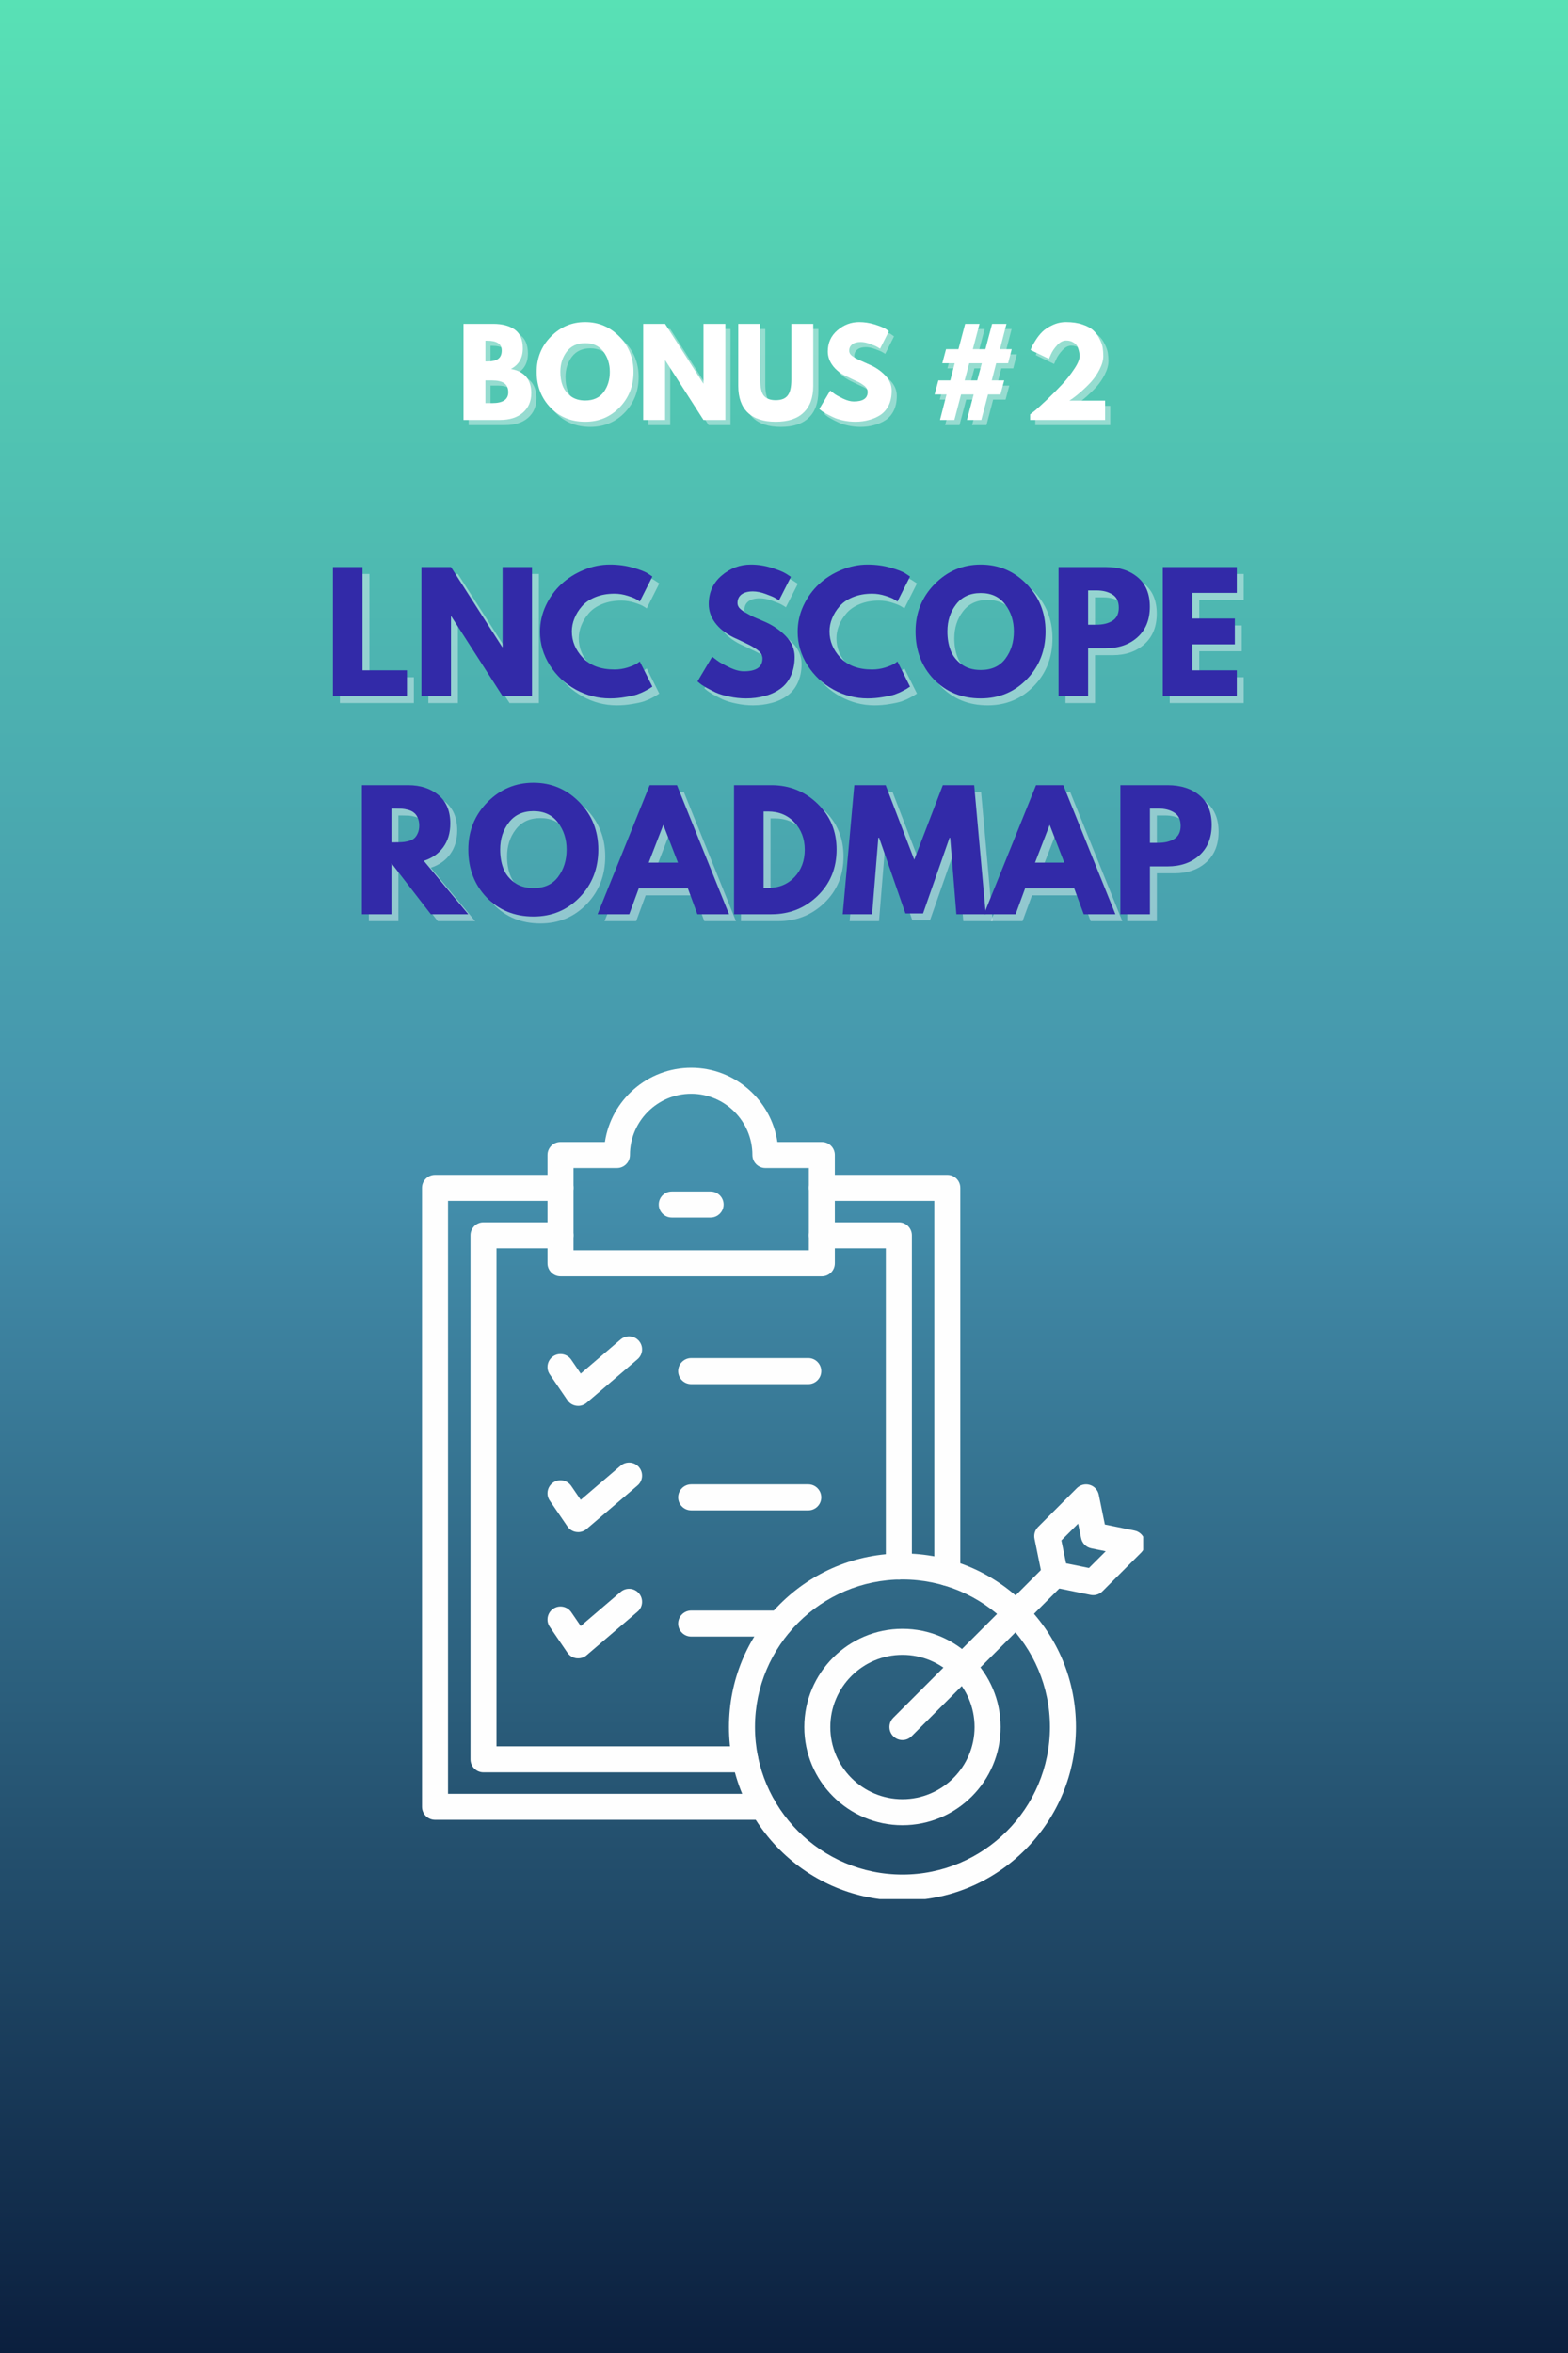 <svg xmlns="http://www.w3.org/2000/svg" xmlns:xlink="http://www.w3.org/1999/xlink" width="200" zoomAndPan="magnify" viewBox="0 0 150 225" height="300" preserveAspectRatio="xMidYMid meet" version="1.0"><defs><g/><linearGradient x1="100" gradientTransform="matrix(0.75, 0, 0, 0.75, 0, 0)" y1="-0" x2="100" gradientUnits="userSpaceOnUse" y2="300" id="ea40668353"><stop stop-opacity="1" stop-color="rgb(34.509%, 88.239%, 70.979%)" offset="0"/><stop stop-opacity="1" stop-color="rgb(34.448%, 87.99%, 70.955%)" offset="0.004"/><stop stop-opacity="1" stop-color="rgb(34.387%, 87.743%, 70.93%)" offset="0.008"/><stop stop-opacity="1" stop-color="rgb(34.325%, 87.494%, 70.906%)" offset="0.012"/><stop stop-opacity="1" stop-color="rgb(34.264%, 87.247%, 70.882%)" offset="0.016"/><stop stop-opacity="1" stop-color="rgb(34.203%, 86.998%, 70.856%)" offset="0.02"/><stop stop-opacity="1" stop-color="rgb(34.142%, 86.749%, 70.831%)" offset="0.023"/><stop stop-opacity="1" stop-color="rgb(34.081%, 86.501%, 70.807%)" offset="0.027"/><stop stop-opacity="1" stop-color="rgb(34.019%, 86.253%, 70.782%)" offset="0.031"/><stop stop-opacity="1" stop-color="rgb(33.958%, 86.005%, 70.758%)" offset="0.035"/><stop stop-opacity="1" stop-color="rgb(33.897%, 85.757%, 70.734%)" offset="0.039"/><stop stop-opacity="1" stop-color="rgb(33.835%, 85.509%, 70.709%)" offset="0.043"/><stop stop-opacity="1" stop-color="rgb(33.774%, 85.262%, 70.685%)" offset="0.047"/><stop stop-opacity="1" stop-color="rgb(33.713%, 85.013%, 70.66%)" offset="0.051"/><stop stop-opacity="1" stop-color="rgb(33.652%, 84.764%, 70.636%)" offset="0.055"/><stop stop-opacity="1" stop-color="rgb(33.591%, 84.515%, 70.612%)" offset="0.059"/><stop stop-opacity="1" stop-color="rgb(33.53%, 84.268%, 70.587%)" offset="0.062"/><stop stop-opacity="1" stop-color="rgb(33.467%, 84.019%, 70.563%)" offset="0.066"/><stop stop-opacity="1" stop-color="rgb(33.406%, 83.772%, 70.538%)" offset="0.07"/><stop stop-opacity="1" stop-color="rgb(33.345%, 83.524%, 70.512%)" offset="0.074"/><stop stop-opacity="1" stop-color="rgb(33.284%, 83.275%, 70.488%)" offset="0.078"/><stop stop-opacity="1" stop-color="rgb(33.223%, 83.026%, 70.464%)" offset="0.082"/><stop stop-opacity="1" stop-color="rgb(33.162%, 82.779%, 70.439%)" offset="0.086"/><stop stop-opacity="1" stop-color="rgb(33.101%, 82.53%, 70.415%)" offset="0.09"/><stop stop-opacity="1" stop-color="rgb(33.04%, 82.283%, 70.39%)" offset="0.094"/><stop stop-opacity="1" stop-color="rgb(32.977%, 82.034%, 70.366%)" offset="0.098"/><stop stop-opacity="1" stop-color="rgb(32.916%, 81.786%, 70.341%)" offset="0.102"/><stop stop-opacity="1" stop-color="rgb(32.855%, 81.537%, 70.317%)" offset="0.105"/><stop stop-opacity="1" stop-color="rgb(32.794%, 81.29%, 70.293%)" offset="0.109"/><stop stop-opacity="1" stop-color="rgb(32.733%, 81.041%, 70.268%)" offset="0.113"/><stop stop-opacity="1" stop-color="rgb(32.672%, 80.794%, 70.244%)" offset="0.117"/><stop stop-opacity="1" stop-color="rgb(32.61%, 80.545%, 70.218%)" offset="0.121"/><stop stop-opacity="1" stop-color="rgb(32.549%, 80.296%, 70.193%)" offset="0.125"/><stop stop-opacity="1" stop-color="rgb(32.487%, 80.048%, 70.169%)" offset="0.129"/><stop stop-opacity="1" stop-color="rgb(32.426%, 79.8%, 70.145%)" offset="0.133"/><stop stop-opacity="1" stop-color="rgb(32.365%, 79.552%, 70.12%)" offset="0.137"/><stop stop-opacity="1" stop-color="rgb(32.304%, 79.305%, 70.096%)" offset="0.141"/><stop stop-opacity="1" stop-color="rgb(32.243%, 79.056%, 70.071%)" offset="0.145"/><stop stop-opacity="1" stop-color="rgb(32.182%, 78.807%, 70.047%)" offset="0.148"/><stop stop-opacity="1" stop-color="rgb(32.12%, 78.558%, 70.023%)" offset="0.152"/><stop stop-opacity="1" stop-color="rgb(32.059%, 78.311%, 69.998%)" offset="0.156"/><stop stop-opacity="1" stop-color="rgb(31.998%, 78.062%, 69.974%)" offset="0.16"/><stop stop-opacity="1" stop-color="rgb(31.937%, 77.815%, 69.949%)" offset="0.164"/><stop stop-opacity="1" stop-color="rgb(31.876%, 77.567%, 69.925%)" offset="0.168"/><stop stop-opacity="1" stop-color="rgb(31.815%, 77.318%, 69.901%)" offset="0.172"/><stop stop-opacity="1" stop-color="rgb(31.752%, 77.069%, 69.875%)" offset="0.176"/><stop stop-opacity="1" stop-color="rgb(31.691%, 76.822%, 69.85%)" offset="0.18"/><stop stop-opacity="1" stop-color="rgb(31.63%, 76.573%, 69.826%)" offset="0.184"/><stop stop-opacity="1" stop-color="rgb(31.569%, 76.326%, 69.801%)" offset="0.188"/><stop stop-opacity="1" stop-color="rgb(31.508%, 76.077%, 69.777%)" offset="0.191"/><stop stop-opacity="1" stop-color="rgb(31.447%, 75.829%, 69.753%)" offset="0.195"/><stop stop-opacity="1" stop-color="rgb(31.386%, 75.58%, 69.728%)" offset="0.199"/><stop stop-opacity="1" stop-color="rgb(31.325%, 75.333%, 69.704%)" offset="0.203"/><stop stop-opacity="1" stop-color="rgb(31.262%, 75.084%, 69.679%)" offset="0.207"/><stop stop-opacity="1" stop-color="rgb(31.201%, 74.837%, 69.655%)" offset="0.211"/><stop stop-opacity="1" stop-color="rgb(31.14%, 74.588%, 69.63%)" offset="0.215"/><stop stop-opacity="1" stop-color="rgb(31.079%, 74.339%, 69.606%)" offset="0.219"/><stop stop-opacity="1" stop-color="rgb(31.018%, 74.091%, 69.58%)" offset="0.223"/><stop stop-opacity="1" stop-color="rgb(30.957%, 73.843%, 69.556%)" offset="0.227"/><stop stop-opacity="1" stop-color="rgb(30.896%, 73.595%, 69.531%)" offset="0.23"/><stop stop-opacity="1" stop-color="rgb(30.835%, 73.347%, 69.507%)" offset="0.234"/><stop stop-opacity="1" stop-color="rgb(30.772%, 73.099%, 69.482%)" offset="0.238"/><stop stop-opacity="1" stop-color="rgb(30.711%, 72.85%, 69.458%)" offset="0.242"/><stop stop-opacity="1" stop-color="rgb(30.65%, 72.601%, 69.434%)" offset="0.246"/><stop stop-opacity="1" stop-color="rgb(30.589%, 72.354%, 69.409%)" offset="0.25"/><stop stop-opacity="1" stop-color="rgb(30.528%, 72.105%, 69.385%)" offset="0.254"/><stop stop-opacity="1" stop-color="rgb(30.467%, 71.858%, 69.36%)" offset="0.258"/><stop stop-opacity="1" stop-color="rgb(30.405%, 71.609%, 69.336%)" offset="0.262"/><stop stop-opacity="1" stop-color="rgb(30.344%, 71.361%, 69.312%)" offset="0.266"/><stop stop-opacity="1" stop-color="rgb(30.283%, 71.112%, 69.287%)" offset="0.27"/><stop stop-opacity="1" stop-color="rgb(30.222%, 70.865%, 69.263%)" offset="0.273"/><stop stop-opacity="1" stop-color="rgb(30.161%, 70.616%, 69.237%)" offset="0.277"/><stop stop-opacity="1" stop-color="rgb(30.099%, 70.369%, 69.212%)" offset="0.281"/><stop stop-opacity="1" stop-color="rgb(30.038%, 70.12%, 69.188%)" offset="0.285"/><stop stop-opacity="1" stop-color="rgb(29.977%, 69.872%, 69.164%)" offset="0.289"/><stop stop-opacity="1" stop-color="rgb(29.915%, 69.623%, 69.139%)" offset="0.293"/><stop stop-opacity="1" stop-color="rgb(29.854%, 69.376%, 69.115%)" offset="0.297"/><stop stop-opacity="1" stop-color="rgb(29.793%, 69.127%, 69.09%)" offset="0.301"/><stop stop-opacity="1" stop-color="rgb(29.732%, 68.88%, 69.066%)" offset="0.305"/><stop stop-opacity="1" stop-color="rgb(29.671%, 68.631%, 69.041%)" offset="0.309"/><stop stop-opacity="1" stop-color="rgb(29.61%, 68.382%, 69.017%)" offset="0.312"/><stop stop-opacity="1" stop-color="rgb(29.547%, 68.134%, 68.993%)" offset="0.316"/><stop stop-opacity="1" stop-color="rgb(29.486%, 67.886%, 68.968%)" offset="0.32"/><stop stop-opacity="1" stop-color="rgb(29.425%, 67.638%, 68.944%)" offset="0.324"/><stop stop-opacity="1" stop-color="rgb(29.364%, 67.39%, 68.919%)" offset="0.328"/><stop stop-opacity="1" stop-color="rgb(29.303%, 67.142%, 68.893%)" offset="0.332"/><stop stop-opacity="1" stop-color="rgb(29.242%, 66.895%, 68.869%)" offset="0.336"/><stop stop-opacity="1" stop-color="rgb(29.181%, 66.646%, 68.845%)" offset="0.34"/><stop stop-opacity="1" stop-color="rgb(29.12%, 66.397%, 68.82%)" offset="0.344"/><stop stop-opacity="1" stop-color="rgb(29.057%, 66.148%, 68.796%)" offset="0.348"/><stop stop-opacity="1" stop-color="rgb(28.996%, 65.901%, 68.771%)" offset="0.352"/><stop stop-opacity="1" stop-color="rgb(28.935%, 65.652%, 68.747%)" offset="0.355"/><stop stop-opacity="1" stop-color="rgb(28.874%, 65.405%, 68.723%)" offset="0.359"/><stop stop-opacity="1" stop-color="rgb(28.813%, 65.157%, 68.698%)" offset="0.363"/><stop stop-opacity="1" stop-color="rgb(28.752%, 64.908%, 68.674%)" offset="0.367"/><stop stop-opacity="1" stop-color="rgb(28.69%, 64.659%, 68.649%)" offset="0.371"/><stop stop-opacity="1" stop-color="rgb(28.629%, 64.412%, 68.625%)" offset="0.375"/><stop stop-opacity="1" stop-color="rgb(28.568%, 64.163%, 68.599%)" offset="0.379"/><stop stop-opacity="1" stop-color="rgb(28.506%, 63.916%, 68.575%)" offset="0.383"/><stop stop-opacity="1" stop-color="rgb(28.445%, 63.667%, 68.55%)" offset="0.387"/><stop stop-opacity="1" stop-color="rgb(28.384%, 63.419%, 68.526%)" offset="0.391"/><stop stop-opacity="1" stop-color="rgb(28.323%, 63.17%, 68.501%)" offset="0.395"/><stop stop-opacity="1" stop-color="rgb(28.262%, 62.923%, 68.477%)" offset="0.398"/><stop stop-opacity="1" stop-color="rgb(28.2%, 62.674%, 68.452%)" offset="0.402"/><stop stop-opacity="1" stop-color="rgb(28.139%, 62.427%, 68.428%)" offset="0.406"/><stop stop-opacity="1" stop-color="rgb(28.078%, 62.178%, 68.404%)" offset="0.41"/><stop stop-opacity="1" stop-color="rgb(28.017%, 61.929%, 68.379%)" offset="0.414"/><stop stop-opacity="1" stop-color="rgb(27.956%, 61.681%, 68.355%)" offset="0.418"/><stop stop-opacity="1" stop-color="rgb(27.895%, 61.433%, 68.33%)" offset="0.422"/><stop stop-opacity="1" stop-color="rgb(27.832%, 61.185%, 68.306%)" offset="0.426"/><stop stop-opacity="1" stop-color="rgb(27.771%, 60.938%, 68.282%)" offset="0.43"/><stop stop-opacity="1" stop-color="rgb(27.71%, 60.689%, 68.256%)" offset="0.434"/><stop stop-opacity="1" stop-color="rgb(27.649%, 60.44%, 68.231%)" offset="0.438"/><stop stop-opacity="1" stop-color="rgb(27.588%, 60.191%, 68.207%)" offset="0.441"/><stop stop-opacity="1" stop-color="rgb(27.527%, 59.944%, 68.182%)" offset="0.445"/><stop stop-opacity="1" stop-color="rgb(27.466%, 59.695%, 68.158%)" offset="0.449"/><stop stop-opacity="1" stop-color="rgb(27.405%, 59.448%, 68.134%)" offset="0.453"/><stop stop-opacity="1" stop-color="rgb(27.342%, 59.2%, 68.109%)" offset="0.457"/><stop stop-opacity="1" stop-color="rgb(27.281%, 58.951%, 68.085%)" offset="0.461"/><stop stop-opacity="1" stop-color="rgb(27.22%, 58.702%, 68.06%)" offset="0.465"/><stop stop-opacity="1" stop-color="rgb(27.159%, 58.455%, 68.036%)" offset="0.469"/><stop stop-opacity="1" stop-color="rgb(27.098%, 58.206%, 68.011%)" offset="0.473"/><stop stop-opacity="1" stop-color="rgb(27.037%, 57.959%, 67.987%)" offset="0.477"/><stop stop-opacity="1" stop-color="rgb(26.976%, 57.71%, 67.961%)" offset="0.48"/><stop stop-opacity="1" stop-color="rgb(26.915%, 57.462%, 67.937%)" offset="0.484"/><stop stop-opacity="1" stop-color="rgb(26.852%, 57.213%, 67.912%)" offset="0.488"/><stop stop-opacity="1" stop-color="rgb(26.791%, 56.966%, 67.888%)" offset="0.492"/><stop stop-opacity="1" stop-color="rgb(26.73%, 56.717%, 67.863%)" offset="0.496"/><stop stop-opacity="1" stop-color="rgb(26.669%, 56.47%, 67.839%)" offset="0.5"/><stop stop-opacity="1" stop-color="rgb(26.494%, 56.123%, 67.499%)" offset="0.504"/><stop stop-opacity="1" stop-color="rgb(26.32%, 55.777%, 67.159%)" offset="0.508"/><stop stop-opacity="1" stop-color="rgb(26.144%, 55.431%, 66.818%)" offset="0.512"/><stop stop-opacity="1" stop-color="rgb(25.97%, 55.084%, 66.479%)" offset="0.516"/><stop stop-opacity="1" stop-color="rgb(25.795%, 54.738%, 66.139%)" offset="0.52"/><stop stop-opacity="1" stop-color="rgb(25.621%, 54.391%, 65.799%)" offset="0.523"/><stop stop-opacity="1" stop-color="rgb(25.446%, 54.045%, 65.459%)" offset="0.527"/><stop stop-opacity="1" stop-color="rgb(25.272%, 53.7%, 65.118%)" offset="0.531"/><stop stop-opacity="1" stop-color="rgb(25.096%, 53.354%, 64.778%)" offset="0.535"/><stop stop-opacity="1" stop-color="rgb(24.922%, 53.008%, 64.438%)" offset="0.539"/><stop stop-opacity="1" stop-color="rgb(24.747%, 52.661%, 64.098%)" offset="0.543"/><stop stop-opacity="1" stop-color="rgb(24.573%, 52.315%, 63.759%)" offset="0.547"/><stop stop-opacity="1" stop-color="rgb(24.397%, 51.968%, 63.419%)" offset="0.551"/><stop stop-opacity="1" stop-color="rgb(24.223%, 51.624%, 63.078%)" offset="0.555"/><stop stop-opacity="1" stop-color="rgb(24.048%, 51.277%, 62.738%)" offset="0.559"/><stop stop-opacity="1" stop-color="rgb(23.874%, 50.931%, 62.398%)" offset="0.562"/><stop stop-opacity="1" stop-color="rgb(23.698%, 50.584%, 62.057%)" offset="0.566"/><stop stop-opacity="1" stop-color="rgb(23.524%, 50.238%, 61.717%)" offset="0.57"/><stop stop-opacity="1" stop-color="rgb(23.349%, 49.892%, 61.377%)" offset="0.574"/><stop stop-opacity="1" stop-color="rgb(23.175%, 49.545%, 61.038%)" offset="0.578"/><stop stop-opacity="1" stop-color="rgb(23%, 49.199%, 60.698%)" offset="0.582"/><stop stop-opacity="1" stop-color="rgb(22.826%, 48.854%, 60.358%)" offset="0.586"/><stop stop-opacity="1" stop-color="rgb(22.65%, 48.508%, 60.017%)" offset="0.59"/><stop stop-opacity="1" stop-color="rgb(22.476%, 48.161%, 59.677%)" offset="0.594"/><stop stop-opacity="1" stop-color="rgb(22.301%, 47.815%, 59.337%)" offset="0.598"/><stop stop-opacity="1" stop-color="rgb(22.127%, 47.469%, 58.997%)" offset="0.602"/><stop stop-opacity="1" stop-color="rgb(21.951%, 47.122%, 58.656%)" offset="0.605"/><stop stop-opacity="1" stop-color="rgb(21.777%, 46.776%, 58.318%)" offset="0.609"/><stop stop-opacity="1" stop-color="rgb(21.602%, 46.429%, 57.977%)" offset="0.613"/><stop stop-opacity="1" stop-color="rgb(21.428%, 46.085%, 57.637%)" offset="0.617"/><stop stop-opacity="1" stop-color="rgb(21.252%, 45.738%, 57.297%)" offset="0.621"/><stop stop-opacity="1" stop-color="rgb(21.078%, 45.392%, 56.956%)" offset="0.625"/><stop stop-opacity="1" stop-color="rgb(20.905%, 45.045%, 56.616%)" offset="0.629"/><stop stop-opacity="1" stop-color="rgb(20.731%, 44.699%, 56.276%)" offset="0.633"/><stop stop-opacity="1" stop-color="rgb(20.555%, 44.353%, 55.936%)" offset="0.637"/><stop stop-opacity="1" stop-color="rgb(20.381%, 44.006%, 55.597%)" offset="0.641"/><stop stop-opacity="1" stop-color="rgb(20.206%, 43.66%, 55.257%)" offset="0.645"/><stop stop-opacity="1" stop-color="rgb(20.032%, 43.315%, 54.916%)" offset="0.648"/><stop stop-opacity="1" stop-color="rgb(19.856%, 42.969%, 54.576%)" offset="0.652"/><stop stop-opacity="1" stop-color="rgb(19.682%, 42.622%, 54.236%)" offset="0.656"/><stop stop-opacity="1" stop-color="rgb(19.507%, 42.276%, 53.896%)" offset="0.66"/><stop stop-opacity="1" stop-color="rgb(19.333%, 41.93%, 53.555%)" offset="0.664"/><stop stop-opacity="1" stop-color="rgb(19.157%, 41.583%, 53.215%)" offset="0.668"/><stop stop-opacity="1" stop-color="rgb(18.983%, 41.238%, 52.876%)" offset="0.672"/><stop stop-opacity="1" stop-color="rgb(18.808%, 40.892%, 52.536%)" offset="0.676"/><stop stop-opacity="1" stop-color="rgb(18.634%, 40.546%, 52.196%)" offset="0.68"/><stop stop-opacity="1" stop-color="rgb(18.459%, 40.199%, 51.855%)" offset="0.684"/><stop stop-opacity="1" stop-color="rgb(18.285%, 39.853%, 51.515%)" offset="0.688"/><stop stop-opacity="1" stop-color="rgb(18.109%, 39.507%, 51.175%)" offset="0.691"/><stop stop-opacity="1" stop-color="rgb(17.935%, 39.16%, 50.835%)" offset="0.695"/><stop stop-opacity="1" stop-color="rgb(17.76%, 38.814%, 50.494%)" offset="0.699"/><stop stop-opacity="1" stop-color="rgb(17.586%, 38.469%, 50.156%)" offset="0.703"/><stop stop-opacity="1" stop-color="rgb(17.41%, 38.123%, 49.815%)" offset="0.707"/><stop stop-opacity="1" stop-color="rgb(17.236%, 37.776%, 49.475%)" offset="0.711"/><stop stop-opacity="1" stop-color="rgb(17.061%, 37.43%, 49.135%)" offset="0.715"/><stop stop-opacity="1" stop-color="rgb(16.887%, 37.083%, 48.795%)" offset="0.719"/><stop stop-opacity="1" stop-color="rgb(16.711%, 36.737%, 48.454%)" offset="0.723"/><stop stop-opacity="1" stop-color="rgb(16.537%, 36.391%, 48.114%)" offset="0.727"/><stop stop-opacity="1" stop-color="rgb(16.362%, 36.044%, 47.774%)" offset="0.73"/><stop stop-opacity="1" stop-color="rgb(16.188%, 35.699%, 47.435%)" offset="0.734"/><stop stop-opacity="1" stop-color="rgb(16.013%, 35.353%, 47.095%)" offset="0.738"/><stop stop-opacity="1" stop-color="rgb(15.839%, 35.007%, 46.754%)" offset="0.742"/><stop stop-opacity="1" stop-color="rgb(15.663%, 34.66%, 46.414%)" offset="0.746"/><stop stop-opacity="1" stop-color="rgb(15.489%, 34.314%, 46.074%)" offset="0.75"/><stop stop-opacity="1" stop-color="rgb(15.314%, 33.968%, 45.734%)" offset="0.754"/><stop stop-opacity="1" stop-color="rgb(15.14%, 33.621%, 45.393%)" offset="0.758"/><stop stop-opacity="1" stop-color="rgb(14.964%, 33.275%, 45.053%)" offset="0.762"/><stop stop-opacity="1" stop-color="rgb(14.79%, 32.93%, 44.714%)" offset="0.766"/><stop stop-opacity="1" stop-color="rgb(14.615%, 32.584%, 44.374%)" offset="0.77"/><stop stop-opacity="1" stop-color="rgb(14.441%, 32.237%, 44.034%)" offset="0.773"/><stop stop-opacity="1" stop-color="rgb(14.265%, 31.891%, 43.694%)" offset="0.777"/><stop stop-opacity="1" stop-color="rgb(14.091%, 31.544%, 43.353%)" offset="0.781"/><stop stop-opacity="1" stop-color="rgb(13.916%, 31.198%, 43.013%)" offset="0.785"/><stop stop-opacity="1" stop-color="rgb(13.742%, 30.853%, 42.673%)" offset="0.789"/><stop stop-opacity="1" stop-color="rgb(13.567%, 30.507%, 42.332%)" offset="0.793"/><stop stop-opacity="1" stop-color="rgb(13.393%, 30.161%, 41.994%)" offset="0.797"/><stop stop-opacity="1" stop-color="rgb(13.217%, 29.814%, 41.653%)" offset="0.801"/><stop stop-opacity="1" stop-color="rgb(13.043%, 29.468%, 41.313%)" offset="0.805"/><stop stop-opacity="1" stop-color="rgb(12.868%, 29.121%, 40.973%)" offset="0.809"/><stop stop-opacity="1" stop-color="rgb(12.694%, 28.775%, 40.633%)" offset="0.812"/><stop stop-opacity="1" stop-color="rgb(12.518%, 28.429%, 40.292%)" offset="0.816"/><stop stop-opacity="1" stop-color="rgb(12.344%, 28.084%, 39.952%)" offset="0.82"/><stop stop-opacity="1" stop-color="rgb(12.169%, 27.737%, 39.612%)" offset="0.824"/><stop stop-opacity="1" stop-color="rgb(11.995%, 27.391%, 39.273%)" offset="0.828"/><stop stop-opacity="1" stop-color="rgb(11.819%, 27.045%, 38.933%)" offset="0.832"/><stop stop-opacity="1" stop-color="rgb(11.646%, 26.698%, 38.593%)" offset="0.836"/><stop stop-opacity="1" stop-color="rgb(11.47%, 26.352%, 38.252%)" offset="0.84"/><stop stop-opacity="1" stop-color="rgb(11.296%, 26.006%, 37.912%)" offset="0.844"/><stop stop-opacity="1" stop-color="rgb(11.121%, 25.659%, 37.572%)" offset="0.848"/><stop stop-opacity="1" stop-color="rgb(10.947%, 25.314%, 37.233%)" offset="0.852"/><stop stop-opacity="1" stop-color="rgb(10.771%, 24.968%, 36.893%)" offset="0.855"/><stop stop-opacity="1" stop-color="rgb(10.597%, 24.622%, 36.552%)" offset="0.859"/><stop stop-opacity="1" stop-color="rgb(10.423%, 24.275%, 36.212%)" offset="0.863"/><stop stop-opacity="1" stop-color="rgb(10.249%, 23.929%, 35.872%)" offset="0.867"/><stop stop-opacity="1" stop-color="rgb(10.074%, 23.582%, 35.532%)" offset="0.871"/><stop stop-opacity="1" stop-color="rgb(9.9%, 23.236%, 35.191%)" offset="0.875"/><stop stop-opacity="1" stop-color="rgb(9.724%, 22.89%, 34.851%)" offset="0.879"/><stop stop-opacity="1" stop-color="rgb(9.55%, 22.545%, 34.512%)" offset="0.883"/><stop stop-opacity="1" stop-color="rgb(9.375%, 22.198%, 34.172%)" offset="0.887"/><stop stop-opacity="1" stop-color="rgb(9.201%, 21.852%, 33.832%)" offset="0.891"/><stop stop-opacity="1" stop-color="rgb(9.026%, 21.506%, 33.492%)" offset="0.895"/><stop stop-opacity="1" stop-color="rgb(8.852%, 21.159%, 33.151%)" offset="0.898"/><stop stop-opacity="1" stop-color="rgb(8.676%, 20.813%, 32.811%)" offset="0.902"/><stop stop-opacity="1" stop-color="rgb(8.502%, 20.467%, 32.471%)" offset="0.906"/><stop stop-opacity="1" stop-color="rgb(8.327%, 20.12%, 32.13%)" offset="0.91"/><stop stop-opacity="1" stop-color="rgb(8.153%, 19.775%, 31.792%)" offset="0.914"/><stop stop-opacity="1" stop-color="rgb(7.977%, 19.429%, 31.451%)" offset="0.918"/><stop stop-opacity="1" stop-color="rgb(7.803%, 19.083%, 31.111%)" offset="0.922"/><stop stop-opacity="1" stop-color="rgb(7.628%, 18.736%, 30.771%)" offset="0.926"/><stop stop-opacity="1" stop-color="rgb(7.454%, 18.39%, 30.431%)" offset="0.93"/><stop stop-opacity="1" stop-color="rgb(7.278%, 18.044%, 30.09%)" offset="0.934"/><stop stop-opacity="1" stop-color="rgb(7.104%, 17.699%, 29.75%)" offset="0.938"/><stop stop-opacity="1" stop-color="rgb(6.929%, 17.352%, 29.41%)" offset="0.941"/><stop stop-opacity="1" stop-color="rgb(6.755%, 17.006%, 29.071%)" offset="0.945"/><stop stop-opacity="1" stop-color="rgb(6.58%, 16.66%, 28.731%)" offset="0.949"/><stop stop-opacity="1" stop-color="rgb(6.406%, 16.313%, 28.391%)" offset="0.953"/><stop stop-opacity="1" stop-color="rgb(6.23%, 15.967%, 28.05%)" offset="0.957"/><stop stop-opacity="1" stop-color="rgb(6.056%, 15.62%, 27.71%)" offset="0.961"/><stop stop-opacity="1" stop-color="rgb(5.881%, 15.274%, 27.37%)" offset="0.965"/><stop stop-opacity="1" stop-color="rgb(5.707%, 14.929%, 27.029%)" offset="0.969"/><stop stop-opacity="1" stop-color="rgb(5.531%, 14.583%, 26.689%)" offset="0.973"/><stop stop-opacity="1" stop-color="rgb(5.357%, 14.236%, 26.35%)" offset="0.977"/><stop stop-opacity="1" stop-color="rgb(5.182%, 13.89%, 26.01%)" offset="0.98"/><stop stop-opacity="1" stop-color="rgb(5.008%, 13.544%, 25.67%)" offset="0.984"/><stop stop-opacity="1" stop-color="rgb(4.832%, 13.197%, 25.33%)" offset="0.988"/><stop stop-opacity="1" stop-color="rgb(4.659%, 12.851%, 24.989%)" offset="0.992"/><stop stop-opacity="1" stop-color="rgb(4.483%, 12.505%, 24.649%)" offset="0.996"/><stop stop-opacity="1" stop-color="rgb(4.309%, 12.16%, 24.309%)" offset="1"/></linearGradient><clipPath id="8a299fe639"><path d="M 40.359 112 L 75 112 L 75 175 L 40.359 175 Z M 40.359 112 " clip-rule="nonzero"/></clipPath><clipPath id="3bbe54490e"><path d="M 52 102.098 L 80 102.098 L 80 123 L 52 123 Z M 52 102.098 " clip-rule="nonzero"/></clipPath><clipPath id="1f248d7a34"><path d="M 69 148 L 103 148 L 103 181.598 L 69 181.598 Z M 69 148 " clip-rule="nonzero"/></clipPath><clipPath id="d1a337de48"><path d="M 98 141 L 109.359 141 L 109.359 153 L 98 153 Z M 98 141 " clip-rule="nonzero"/></clipPath><clipPath id="e626f70413"><path d="M 21 0.039 L 33 0.039 L 33 14 L 21 14 Z M 21 0.039 " clip-rule="nonzero"/></clipPath><clipPath id="a48b965282"><path d="M 36 0.039 L 47 0.039 L 47 14 L 36 14 Z M 36 0.039 " clip-rule="nonzero"/></clipPath><clipPath id="5a022729d2"><path d="M 46 0.039 L 58 0.039 L 58 14 L 46 14 Z M 46 0.039 " clip-rule="nonzero"/></clipPath><clipPath id="4bb16bb7af"><path d="M 57 0.039 L 71 0.039 L 71 14 L 57 14 Z M 57 0.039 " clip-rule="nonzero"/></clipPath><clipPath id="50ae65d6b6"><rect x="0" width="90" y="0" height="40"/></clipPath><clipPath id="f430d4dc85"><path d="M 56 1 L 63.801 1 L 63.801 11 L 56 11 Z M 56 1 " clip-rule="nonzero"/></clipPath><clipPath id="69befdda2f"><rect x="0" width="64" y="0" height="15"/></clipPath></defs><rect x="-15" width="180" fill="#ffffff" y="-22.5" height="270" fill-opacity="1"/><rect x="-15" fill="url(#ea40668353)" width="180" y="-22.5" height="270"/><g clip-path="url(#8a299fe639)"><path fill="#fefefe" d="M 73.004 174.016 L 41.617 174.016 C 40.93 174.016 40.371 173.457 40.371 172.77 L 40.371 113.586 C 40.371 112.898 40.93 112.344 41.617 112.344 L 53.621 112.344 C 54.309 112.344 54.863 112.898 54.863 113.586 C 54.863 114.273 54.309 114.832 53.621 114.832 L 42.859 114.832 L 42.859 171.527 L 73.004 171.527 C 73.691 171.527 74.25 172.082 74.25 172.77 C 74.246 173.457 73.691 174.016 73.004 174.016 Z M 73.004 174.016 " fill-opacity="1" fill-rule="evenodd"/></g><path fill="#fefefe" d="M 90.625 151.641 C 89.938 151.641 89.379 151.082 89.379 150.395 L 89.379 114.832 L 78.621 114.832 C 77.934 114.832 77.375 114.273 77.375 113.586 C 77.375 112.898 77.934 112.344 78.621 112.344 L 90.625 112.344 C 91.312 112.344 91.867 112.898 91.867 113.586 L 91.867 150.395 C 91.867 151.082 91.312 151.641 90.625 151.641 Z M 90.625 151.641 " fill-opacity="1" fill-rule="evenodd"/><g clip-path="url(#3bbe54490e)"><path fill="#fefefe" d="M 78.621 122.043 L 53.621 122.043 C 52.934 122.043 52.375 121.488 52.375 120.801 L 52.375 110.445 C 52.375 109.758 52.934 109.203 53.621 109.203 L 57.867 109.203 C 58.469 105.188 61.941 102.102 66.121 102.102 C 70.297 102.102 73.77 105.188 74.371 109.203 L 78.621 109.203 C 79.309 109.203 79.863 109.758 79.863 110.445 L 79.863 120.801 C 79.863 121.488 79.309 122.043 78.621 122.043 Z M 54.863 119.555 L 77.375 119.555 L 77.375 111.691 L 73.219 111.691 C 72.531 111.691 71.977 111.133 71.977 110.445 C 71.977 107.219 69.348 104.59 66.121 104.59 C 62.891 104.59 60.262 107.219 60.262 110.445 C 60.262 111.133 59.707 111.691 59.02 111.691 L 54.863 111.691 Z M 54.863 119.555 " fill-opacity="1" fill-rule="evenodd"/></g><path fill="#fefefe" d="M 71.289 169.477 L 46.25 169.477 C 45.562 169.477 45.008 168.918 45.008 168.234 L 45.008 118.125 C 45.008 117.438 45.562 116.879 46.25 116.879 L 53.621 116.879 C 54.309 116.879 54.863 117.438 54.863 118.125 C 54.863 118.812 54.309 119.367 53.621 119.367 L 47.496 119.367 L 47.496 166.988 L 71.289 166.988 C 71.977 166.988 72.531 167.547 72.531 168.234 C 72.531 168.918 71.977 169.477 71.289 169.477 Z M 71.289 169.477 " fill-opacity="1" fill-rule="evenodd"/><path fill="#fefefe" d="M 85.988 151.035 C 85.301 151.035 84.742 150.477 84.742 149.793 L 84.742 119.367 L 78.621 119.367 C 77.934 119.367 77.375 118.812 77.375 118.125 C 77.375 117.438 77.934 116.879 78.621 116.879 L 85.988 116.879 C 86.676 116.879 87.234 117.438 87.234 118.125 L 87.234 149.793 C 87.234 150.477 86.676 151.035 85.988 151.035 Z M 85.988 151.035 " fill-opacity="1" fill-rule="evenodd"/><g clip-path="url(#1f248d7a34)"><path fill="#fefefe" d="M 86.332 181.738 C 81.898 181.738 77.73 180.012 74.594 176.879 C 71.457 173.742 69.734 169.574 69.734 165.141 C 69.734 160.707 71.461 156.539 74.594 153.406 C 77.73 150.27 81.898 148.543 86.332 148.543 C 90.766 148.543 94.934 150.27 98.066 153.406 C 101.203 156.539 102.93 160.707 102.93 165.141 C 102.93 169.574 101.203 173.742 98.066 176.879 C 94.934 180.012 90.766 181.738 86.332 181.738 Z M 86.332 151.031 C 78.551 151.031 72.223 157.359 72.223 165.141 C 72.223 172.922 78.551 179.25 86.332 179.25 C 94.109 179.25 100.441 172.922 100.441 165.141 C 100.441 157.359 94.109 151.031 86.332 151.031 Z M 86.332 151.031 " fill-opacity="1" fill-rule="evenodd"/></g><path fill="#fefefe" d="M 86.332 174.531 C 81.152 174.531 76.941 170.32 76.941 165.141 C 76.941 159.965 81.152 155.75 86.332 155.75 C 91.508 155.75 95.723 159.965 95.723 165.141 C 95.723 170.32 91.508 174.531 86.332 174.531 Z M 86.332 158.238 C 82.523 158.238 79.43 161.336 79.43 165.141 C 79.43 168.945 82.523 172.043 86.332 172.043 C 90.137 172.043 93.23 168.945 93.23 165.141 C 93.23 161.336 90.137 158.238 86.332 158.238 Z M 86.332 158.238 " fill-opacity="1" fill-rule="evenodd"/><path fill="#fefefe" d="M 86.332 166.387 C 86.012 166.387 85.695 166.266 85.449 166.02 C 84.965 165.535 84.965 164.746 85.449 164.262 L 100.047 149.664 C 100.535 149.176 101.32 149.176 101.809 149.664 C 102.293 150.148 102.293 150.938 101.809 151.422 L 87.211 166.02 C 86.969 166.266 86.648 166.387 86.332 166.387 Z M 86.332 166.387 " fill-opacity="1" fill-rule="evenodd"/><g clip-path="url(#d1a337de48)"><path fill="#fefefe" d="M 104.582 152.531 C 104.496 152.531 104.414 152.523 104.332 152.508 L 100.68 151.762 C 100.191 151.664 99.809 151.281 99.707 150.793 L 98.965 147.141 C 98.879 146.73 99.008 146.305 99.305 146.012 L 103.016 142.297 C 103.34 141.977 103.816 141.855 104.254 141.988 C 104.691 142.117 105.023 142.48 105.113 142.93 L 105.695 145.777 L 108.539 146.355 C 108.988 146.449 109.352 146.777 109.484 147.219 C 109.617 147.656 109.496 148.133 109.172 148.457 L 105.461 152.168 C 105.223 152.402 104.906 152.531 104.582 152.531 Z M 101.984 149.488 L 104.172 149.934 L 105.777 148.332 L 104.391 148.051 C 103.902 147.949 103.52 147.57 103.422 147.078 L 103.137 145.695 L 101.535 147.297 Z M 101.984 149.488 " fill-opacity="1" fill-rule="evenodd"/></g><path fill="#fefefe" d="M 55.309 134.434 C 55.254 134.434 55.199 134.43 55.145 134.422 C 54.793 134.375 54.48 134.184 54.281 133.891 L 52.594 131.422 C 52.203 130.855 52.352 130.082 52.918 129.691 C 53.484 129.305 54.258 129.449 54.648 130.02 L 55.555 131.344 L 59.371 128.078 C 59.895 127.633 60.68 127.695 61.125 128.219 C 61.57 128.738 61.512 129.523 60.988 129.973 L 56.117 134.137 C 55.891 134.328 55.602 134.434 55.309 134.434 Z M 55.309 134.434 " fill-opacity="1" fill-rule="evenodd"/><path fill="#fefefe" d="M 55.309 146.504 C 55.254 146.504 55.199 146.5 55.145 146.492 C 54.793 146.449 54.48 146.254 54.281 145.961 L 52.594 143.492 C 52.203 142.926 52.352 142.152 52.918 141.762 C 53.484 141.375 54.258 141.52 54.648 142.09 L 55.555 143.414 L 59.371 140.152 C 59.895 139.703 60.68 139.766 61.125 140.289 C 61.57 140.809 61.512 141.598 60.988 142.043 L 56.117 146.207 C 55.891 146.398 55.602 146.504 55.309 146.504 Z M 55.309 146.504 " fill-opacity="1" fill-rule="evenodd"/><path fill="#fefefe" d="M 55.309 158.574 C 55.254 158.574 55.199 158.57 55.145 158.566 C 54.793 158.52 54.48 158.324 54.281 158.035 L 52.594 155.562 C 52.203 154.996 52.352 154.223 52.918 153.836 C 53.484 153.445 54.258 153.594 54.648 154.16 L 55.555 155.484 L 59.371 152.223 C 59.895 151.773 60.68 151.836 61.125 152.359 C 61.57 152.883 61.512 153.668 60.988 154.113 L 56.117 158.277 C 55.891 158.473 55.602 158.574 55.309 158.574 Z M 55.309 158.574 " fill-opacity="1" fill-rule="evenodd"/><path fill="#fefefe" d="M 77.324 132.352 L 66.121 132.352 C 65.434 132.352 64.875 131.797 64.875 131.109 C 64.875 130.422 65.434 129.863 66.121 129.863 L 77.324 129.863 C 78.008 129.863 78.566 130.422 78.566 131.109 C 78.566 131.797 78.008 132.352 77.324 132.352 Z M 77.324 132.352 " fill-opacity="1" fill-rule="evenodd"/><path fill="#fefefe" d="M 77.324 144.422 L 66.121 144.422 C 65.434 144.422 64.875 143.867 64.875 143.18 C 64.875 142.492 65.434 141.934 66.121 141.934 L 77.324 141.934 C 78.008 141.934 78.566 142.492 78.566 143.18 C 78.566 143.867 78.008 144.422 77.324 144.422 Z M 77.324 144.422 " fill-opacity="1" fill-rule="evenodd"/><path fill="#fefefe" d="M 74.586 156.492 L 66.121 156.492 C 65.434 156.492 64.875 155.938 64.875 155.25 C 64.875 154.562 65.434 154.004 66.121 154.004 L 74.586 154.004 C 75.273 154.004 75.832 154.562 75.832 155.25 C 75.832 155.938 75.273 156.492 74.586 156.492 Z M 74.586 156.492 " fill-opacity="1" fill-rule="evenodd"/><path fill="#fefefe" d="M 67.977 116.422 L 64.262 116.422 C 63.574 116.422 63.02 115.863 63.02 115.18 C 63.02 114.492 63.574 113.934 64.262 113.934 L 67.977 113.934 C 68.664 113.934 69.223 114.492 69.223 115.18 C 69.223 115.863 68.664 116.422 67.977 116.422 Z M 67.977 116.422 " fill-opacity="1" fill-rule="evenodd"/><g transform="matrix(1, 0, 0, 1, 30, 53)"><g clip-path="url(#50ae65d6b6)"><g fill="#ffffff" fill-opacity="0.4"><g transform="translate(1.624, 14.23)"><g><path d="M 3.719 -12.344 L 3.719 -2.469 L 7.969 -2.469 L 7.969 0 L 0.891 0 L 0.891 -12.344 Z M 3.719 -12.344 "/></g></g></g><g fill="#ffffff" fill-opacity="0.4"><g transform="translate(10.085, 14.23)"><g><path d="M 3.719 -7.656 L 3.719 0 L 0.891 0 L 0.891 -12.344 L 3.719 -12.344 L 8.625 -4.688 L 8.656 -4.688 L 8.656 -12.344 L 11.469 -12.344 L 11.469 0 L 8.656 0 L 3.734 -7.656 Z M 3.719 -7.656 "/></g></g></g><g fill="#ffffff" fill-opacity="0.4"><g transform="translate(21.975, 14.23)"><g><path d="M 7.469 -2.547 C 7.895 -2.547 8.312 -2.609 8.719 -2.734 C 9.125 -2.867 9.422 -2.992 9.609 -3.109 L 9.891 -3.312 L 11.094 -0.906 C 11.051 -0.883 10.992 -0.848 10.922 -0.797 C 10.859 -0.742 10.695 -0.648 10.438 -0.516 C 10.188 -0.379 9.914 -0.258 9.625 -0.156 C 9.332 -0.062 8.953 0.02 8.484 0.094 C 8.016 0.176 7.531 0.219 7.031 0.219 C 5.883 0.219 4.797 -0.062 3.766 -0.625 C 2.742 -1.188 1.914 -1.961 1.281 -2.953 C 0.656 -3.941 0.344 -5.008 0.344 -6.156 C 0.344 -7.02 0.523 -7.848 0.891 -8.641 C 1.266 -9.441 1.758 -10.129 2.375 -10.703 C 2.988 -11.273 3.703 -11.727 4.516 -12.062 C 5.336 -12.406 6.176 -12.578 7.031 -12.578 C 7.832 -12.578 8.566 -12.477 9.234 -12.281 C 9.91 -12.094 10.391 -11.906 10.672 -11.719 L 11.094 -11.438 L 9.891 -9.047 C 9.828 -9.098 9.723 -9.164 9.578 -9.25 C 9.441 -9.344 9.16 -9.457 8.734 -9.594 C 8.316 -9.727 7.895 -9.797 7.469 -9.797 C 6.789 -9.797 6.18 -9.688 5.641 -9.469 C 5.098 -9.25 4.672 -8.957 4.359 -8.594 C 4.047 -8.238 3.805 -7.852 3.641 -7.438 C 3.473 -7.031 3.391 -6.613 3.391 -6.188 C 3.391 -5.25 3.742 -4.406 4.453 -3.656 C 5.16 -2.914 6.164 -2.547 7.469 -2.547 Z M 7.469 -2.547 "/></g></g></g><g fill="#ffffff" fill-opacity="0.4"><g transform="translate(33.252, 14.23)"><g/></g></g><g fill="#ffffff" fill-opacity="0.4"><g transform="translate(37.041, 14.23)"><g><path d="M 5.453 -12.578 C 6.117 -12.578 6.77 -12.477 7.406 -12.281 C 8.051 -12.082 8.523 -11.891 8.828 -11.703 L 9.281 -11.406 L 8.141 -9.156 C 8.055 -9.219 7.93 -9.297 7.766 -9.391 C 7.609 -9.484 7.312 -9.609 6.875 -9.766 C 6.438 -9.93 6.023 -10.016 5.641 -10.016 C 5.172 -10.016 4.805 -9.914 4.547 -9.719 C 4.297 -9.52 4.172 -9.25 4.172 -8.906 C 4.172 -8.738 4.227 -8.582 4.344 -8.438 C 4.469 -8.289 4.676 -8.133 4.969 -7.969 C 5.258 -7.801 5.516 -7.664 5.734 -7.562 C 5.953 -7.469 6.289 -7.32 6.75 -7.125 C 7.551 -6.781 8.234 -6.316 8.797 -5.734 C 9.359 -5.148 9.641 -4.488 9.641 -3.75 C 9.641 -3.039 9.508 -2.422 9.25 -1.891 C 9 -1.367 8.648 -0.957 8.203 -0.656 C 7.766 -0.352 7.273 -0.133 6.734 0 C 6.191 0.145 5.609 0.219 4.984 0.219 C 4.441 0.219 3.91 0.16 3.391 0.047 C 2.879 -0.055 2.445 -0.188 2.094 -0.344 C 1.75 -0.508 1.438 -0.672 1.156 -0.828 C 0.875 -0.992 0.664 -1.133 0.531 -1.25 L 0.344 -1.406 L 1.75 -3.766 C 1.875 -3.672 2.039 -3.547 2.25 -3.391 C 2.457 -3.234 2.828 -3.023 3.359 -2.766 C 3.891 -2.504 4.363 -2.375 4.781 -2.375 C 5.969 -2.375 6.562 -2.781 6.562 -3.594 C 6.562 -3.758 6.516 -3.914 6.422 -4.062 C 6.336 -4.207 6.188 -4.352 5.969 -4.5 C 5.758 -4.645 5.57 -4.758 5.406 -4.844 C 5.25 -4.926 4.984 -5.055 4.609 -5.234 C 4.234 -5.41 3.953 -5.539 3.766 -5.625 C 3.023 -6 2.445 -6.461 2.031 -7.016 C 1.625 -7.566 1.422 -8.16 1.422 -8.797 C 1.422 -9.91 1.828 -10.816 2.641 -11.516 C 3.461 -12.223 4.398 -12.578 5.453 -12.578 Z M 5.453 -12.578 "/></g></g></g><g fill="#ffffff" fill-opacity="0.4"><g transform="translate(46.625, 14.23)"><g><path d="M 7.469 -2.547 C 7.895 -2.547 8.312 -2.609 8.719 -2.734 C 9.125 -2.867 9.422 -2.992 9.609 -3.109 L 9.891 -3.312 L 11.094 -0.906 C 11.051 -0.883 10.992 -0.848 10.922 -0.797 C 10.859 -0.742 10.695 -0.648 10.438 -0.516 C 10.188 -0.379 9.914 -0.258 9.625 -0.156 C 9.332 -0.062 8.953 0.02 8.484 0.094 C 8.016 0.176 7.531 0.219 7.031 0.219 C 5.883 0.219 4.797 -0.062 3.766 -0.625 C 2.742 -1.188 1.914 -1.961 1.281 -2.953 C 0.656 -3.941 0.344 -5.008 0.344 -6.156 C 0.344 -7.02 0.523 -7.848 0.891 -8.641 C 1.266 -9.441 1.758 -10.129 2.375 -10.703 C 2.988 -11.273 3.703 -11.727 4.516 -12.062 C 5.336 -12.406 6.176 -12.578 7.031 -12.578 C 7.832 -12.578 8.566 -12.477 9.234 -12.281 C 9.91 -12.094 10.391 -11.906 10.672 -11.719 L 11.094 -11.438 L 9.891 -9.047 C 9.828 -9.098 9.723 -9.164 9.578 -9.25 C 9.441 -9.344 9.16 -9.457 8.734 -9.594 C 8.316 -9.727 7.895 -9.797 7.469 -9.797 C 6.789 -9.797 6.18 -9.688 5.641 -9.469 C 5.098 -9.25 4.672 -8.957 4.359 -8.594 C 4.047 -8.238 3.805 -7.852 3.641 -7.438 C 3.473 -7.031 3.391 -6.613 3.391 -6.188 C 3.391 -5.25 3.742 -4.406 4.453 -3.656 C 5.16 -2.914 6.164 -2.547 7.469 -2.547 Z M 7.469 -2.547 "/></g></g></g><g fill="#ffffff" fill-opacity="0.4"><g transform="translate(57.901, 14.23)"><g><path d="M 0.344 -6.188 C 0.344 -7.969 0.953 -9.477 2.172 -10.719 C 3.391 -11.957 4.859 -12.578 6.578 -12.578 C 8.297 -12.578 9.758 -11.957 10.969 -10.719 C 12.176 -9.488 12.781 -7.977 12.781 -6.188 C 12.781 -4.375 12.188 -2.852 11 -1.625 C 9.812 -0.395 8.336 0.219 6.578 0.219 C 4.766 0.219 3.27 -0.391 2.094 -1.609 C 0.926 -2.828 0.344 -4.352 0.344 -6.188 Z M 3.391 -6.188 C 3.391 -5.531 3.488 -4.938 3.688 -4.406 C 3.883 -3.875 4.234 -3.422 4.734 -3.047 C 5.234 -2.68 5.848 -2.5 6.578 -2.5 C 7.617 -2.5 8.406 -2.859 8.938 -3.578 C 9.477 -4.297 9.75 -5.164 9.75 -6.188 C 9.75 -7.188 9.473 -8.047 8.922 -8.766 C 8.379 -9.492 7.598 -9.859 6.578 -9.859 C 5.555 -9.859 4.77 -9.492 4.219 -8.766 C 3.664 -8.047 3.391 -7.188 3.391 -6.188 Z M 3.391 -6.188 "/></g></g></g><g fill="#ffffff" fill-opacity="0.4"><g transform="translate(71.035, 14.23)"><g><path d="M 0.891 -12.344 L 5.406 -12.344 C 6.664 -12.344 7.68 -12.02 8.453 -11.375 C 9.234 -10.727 9.625 -9.785 9.625 -8.547 C 9.625 -7.305 9.227 -6.332 8.438 -5.625 C 7.656 -4.926 6.645 -4.578 5.406 -4.578 L 3.719 -4.578 L 3.719 0 L 0.891 0 Z M 3.719 -6.828 L 4.5 -6.828 C 5.133 -6.828 5.648 -6.953 6.047 -7.203 C 6.453 -7.461 6.656 -7.879 6.656 -8.453 C 6.656 -9.047 6.453 -9.469 6.047 -9.719 C 5.648 -9.977 5.133 -10.109 4.5 -10.109 L 3.719 -10.109 Z M 3.719 -6.828 "/></g></g></g><g fill="#ffffff" fill-opacity="0.4"><g transform="translate(81.008, 14.23)"><g><path d="M 7.969 -12.344 L 7.969 -9.875 L 3.719 -9.875 L 3.719 -7.422 L 7.781 -7.422 L 7.781 -4.953 L 3.719 -4.953 L 3.719 -2.469 L 7.969 -2.469 L 7.969 0 L 0.891 0 L 0.891 -12.344 Z M 7.969 -12.344 "/></g></g></g><g fill="#ffffff" fill-opacity="0.4"><g transform="translate(4.394, 35.088)"><g><path d="M 0.891 -12.344 L 5.312 -12.344 C 6.5 -12.344 7.469 -12.023 8.219 -11.391 C 8.969 -10.766 9.344 -9.863 9.344 -8.688 C 9.344 -7.77 9.113 -7.004 8.656 -6.391 C 8.207 -5.785 7.594 -5.359 6.812 -5.109 L 11.062 0 L 7.484 0 L 3.719 -4.875 L 3.719 0 L 0.891 0 Z M 3.719 -6.875 L 4.047 -6.875 C 4.305 -6.875 4.523 -6.879 4.703 -6.891 C 4.879 -6.898 5.082 -6.93 5.312 -6.984 C 5.539 -7.047 5.723 -7.129 5.859 -7.234 C 6.004 -7.348 6.125 -7.508 6.219 -7.719 C 6.32 -7.926 6.375 -8.18 6.375 -8.484 C 6.375 -8.785 6.32 -9.039 6.219 -9.25 C 6.125 -9.457 6.004 -9.613 5.859 -9.719 C 5.723 -9.832 5.539 -9.922 5.312 -9.984 C 5.082 -10.047 4.879 -10.082 4.703 -10.094 C 4.523 -10.102 4.305 -10.109 4.047 -10.109 L 3.719 -10.109 Z M 3.719 -6.875 "/></g></g></g><g fill="#ffffff" fill-opacity="0.4"><g transform="translate(15.117, 35.088)"><g><path d="M 0.344 -6.188 C 0.344 -7.969 0.953 -9.477 2.172 -10.719 C 3.391 -11.957 4.859 -12.578 6.578 -12.578 C 8.297 -12.578 9.758 -11.957 10.969 -10.719 C 12.176 -9.488 12.781 -7.977 12.781 -6.188 C 12.781 -4.375 12.188 -2.852 11 -1.625 C 9.812 -0.395 8.336 0.219 6.578 0.219 C 4.766 0.219 3.27 -0.391 2.094 -1.609 C 0.926 -2.828 0.344 -4.352 0.344 -6.188 Z M 3.391 -6.188 C 3.391 -5.531 3.488 -4.938 3.688 -4.406 C 3.883 -3.875 4.234 -3.422 4.734 -3.047 C 5.234 -2.68 5.848 -2.5 6.578 -2.5 C 7.617 -2.5 8.406 -2.859 8.938 -3.578 C 9.477 -4.297 9.75 -5.164 9.75 -6.188 C 9.75 -7.188 9.473 -8.047 8.922 -8.766 C 8.379 -9.492 7.598 -9.859 6.578 -9.859 C 5.555 -9.859 4.77 -9.492 4.219 -8.766 C 3.664 -8.047 3.391 -7.188 3.391 -6.188 Z M 3.391 -6.188 "/></g></g></g><g fill="#ffffff" fill-opacity="0.4"><g transform="translate(28.25, 35.088)"><g><path d="M 7.172 -12.344 L 12.156 0 L 9.125 0 L 8.219 -2.469 L 3.516 -2.469 L 2.609 0 L -0.422 0 L 4.562 -12.344 Z M 7.266 -4.938 L 5.875 -8.531 L 5.859 -8.531 L 4.469 -4.938 Z M 7.266 -4.938 "/></g></g></g><g fill="#ffffff" fill-opacity="0.4"><g transform="translate(39.991, 35.088)"><g><path d="M 0.891 -12.344 L 4.469 -12.344 C 6.188 -12.344 7.656 -11.754 8.875 -10.578 C 10.094 -9.41 10.703 -7.945 10.703 -6.188 C 10.703 -4.406 10.094 -2.926 8.875 -1.75 C 7.664 -0.582 6.195 0 4.469 0 L 0.891 0 Z M 3.719 -2.516 L 4.141 -2.516 C 5.172 -2.516 6.016 -2.859 6.672 -3.547 C 7.328 -4.242 7.656 -5.117 7.656 -6.172 C 7.656 -7.211 7.328 -8.082 6.672 -8.781 C 6.023 -9.477 5.18 -9.828 4.141 -9.828 L 3.719 -9.828 Z M 3.719 -2.516 "/></g></g><g transform="translate(51.043, 35.088)"><g><path d="M 11.109 0 L 10.516 -7.312 L 10.453 -7.312 L 7.922 -0.078 L 6.234 -0.078 L 3.719 -7.312 L 3.641 -7.312 L 3.047 0 L 0.234 0 L 1.344 -12.344 L 4.344 -12.344 L 7.078 -5.219 L 9.812 -12.344 L 12.812 -12.344 L 13.922 0 Z M 11.109 0 "/></g></g><g transform="translate(65.209, 35.088)"><g><path d="M 7.172 -12.344 L 12.156 0 L 9.125 0 L 8.219 -2.469 L 3.516 -2.469 L 2.609 0 L -0.422 0 L 4.562 -12.344 Z M 7.266 -4.938 L 5.875 -8.531 L 5.859 -8.531 L 4.469 -4.938 Z M 7.266 -4.938 "/></g></g></g><g fill="#ffffff" fill-opacity="0.4"><g transform="translate(76.95, 35.088)"><g><path d="M 0.891 -12.344 L 5.406 -12.344 C 6.664 -12.344 7.68 -12.02 8.453 -11.375 C 9.234 -10.727 9.625 -9.785 9.625 -8.547 C 9.625 -7.305 9.227 -6.332 8.438 -5.625 C 7.656 -4.926 6.645 -4.578 5.406 -4.578 L 3.719 -4.578 L 3.719 0 L 0.891 0 Z M 3.719 -6.828 L 4.5 -6.828 C 5.133 -6.828 5.648 -6.953 6.047 -7.203 C 6.453 -7.461 6.656 -7.879 6.656 -8.453 C 6.656 -9.047 6.453 -9.469 6.047 -9.719 C 5.648 -9.977 5.133 -10.109 4.5 -10.109 L 3.719 -10.109 Z M 3.719 -6.828 "/></g></g></g><g fill="#322aa8" fill-opacity="1"><g transform="translate(0.962, 13.568)"><g><path d="M 3.719 -12.344 L 3.719 -2.469 L 7.969 -2.469 L 7.969 0 L 0.891 0 L 0.891 -12.344 Z M 3.719 -12.344 "/></g></g></g><g fill="#322aa8" fill-opacity="1"><g transform="translate(9.423, 13.568)"><g><path d="M 3.719 -7.656 L 3.719 0 L 0.891 0 L 0.891 -12.344 L 3.719 -12.344 L 8.625 -4.688 L 8.656 -4.688 L 8.656 -12.344 L 11.469 -12.344 L 11.469 0 L 8.656 0 L 3.734 -7.656 Z M 3.719 -7.656 "/></g></g></g><g clip-path="url(#e626f70413)"><g fill="#322aa8" fill-opacity="1"><g transform="translate(21.314, 13.568)"><g><path d="M 7.469 -2.547 C 7.895 -2.547 8.312 -2.609 8.719 -2.734 C 9.125 -2.867 9.422 -2.992 9.609 -3.109 L 9.891 -3.312 L 11.094 -0.906 C 11.051 -0.883 10.992 -0.848 10.922 -0.797 C 10.859 -0.742 10.695 -0.648 10.438 -0.516 C 10.188 -0.379 9.914 -0.258 9.625 -0.156 C 9.332 -0.062 8.953 0.02 8.484 0.094 C 8.016 0.176 7.531 0.219 7.031 0.219 C 5.883 0.219 4.797 -0.062 3.766 -0.625 C 2.742 -1.188 1.914 -1.961 1.281 -2.953 C 0.656 -3.941 0.344 -5.008 0.344 -6.156 C 0.344 -7.02 0.523 -7.848 0.891 -8.641 C 1.266 -9.441 1.758 -10.129 2.375 -10.703 C 2.988 -11.273 3.703 -11.727 4.516 -12.062 C 5.336 -12.406 6.176 -12.578 7.031 -12.578 C 7.832 -12.578 8.566 -12.477 9.234 -12.281 C 9.91 -12.094 10.391 -11.906 10.672 -11.719 L 11.094 -11.438 L 9.891 -9.047 C 9.828 -9.098 9.723 -9.164 9.578 -9.25 C 9.441 -9.344 9.16 -9.457 8.734 -9.594 C 8.316 -9.727 7.895 -9.797 7.469 -9.797 C 6.789 -9.797 6.18 -9.688 5.641 -9.469 C 5.098 -9.25 4.672 -8.957 4.359 -8.594 C 4.047 -8.238 3.805 -7.852 3.641 -7.438 C 3.473 -7.031 3.391 -6.613 3.391 -6.188 C 3.391 -5.25 3.742 -4.406 4.453 -3.656 C 5.16 -2.914 6.164 -2.547 7.469 -2.547 Z M 7.469 -2.547 "/></g></g></g></g><g fill="#322aa8" fill-opacity="1"><g transform="translate(32.59, 13.568)"><g/></g></g><g clip-path="url(#a48b965282)"><g fill="#322aa8" fill-opacity="1"><g transform="translate(36.379, 13.568)"><g><path d="M 5.453 -12.578 C 6.117 -12.578 6.77 -12.477 7.406 -12.281 C 8.051 -12.082 8.523 -11.891 8.828 -11.703 L 9.281 -11.406 L 8.141 -9.156 C 8.055 -9.219 7.93 -9.297 7.766 -9.391 C 7.609 -9.484 7.312 -9.609 6.875 -9.766 C 6.438 -9.93 6.023 -10.016 5.641 -10.016 C 5.172 -10.016 4.805 -9.914 4.547 -9.719 C 4.297 -9.52 4.172 -9.25 4.172 -8.906 C 4.172 -8.738 4.227 -8.582 4.344 -8.438 C 4.469 -8.289 4.676 -8.133 4.969 -7.969 C 5.258 -7.801 5.516 -7.664 5.734 -7.562 C 5.953 -7.469 6.289 -7.32 6.75 -7.125 C 7.551 -6.781 8.234 -6.316 8.797 -5.734 C 9.359 -5.148 9.641 -4.488 9.641 -3.75 C 9.641 -3.039 9.508 -2.422 9.25 -1.891 C 9 -1.367 8.648 -0.957 8.203 -0.656 C 7.766 -0.352 7.273 -0.133 6.734 0 C 6.191 0.145 5.609 0.219 4.984 0.219 C 4.441 0.219 3.91 0.16 3.391 0.047 C 2.879 -0.055 2.445 -0.188 2.094 -0.344 C 1.75 -0.508 1.438 -0.672 1.156 -0.828 C 0.875 -0.992 0.664 -1.133 0.531 -1.25 L 0.344 -1.406 L 1.75 -3.766 C 1.875 -3.672 2.039 -3.547 2.25 -3.391 C 2.457 -3.234 2.828 -3.023 3.359 -2.766 C 3.891 -2.504 4.363 -2.375 4.781 -2.375 C 5.969 -2.375 6.562 -2.781 6.562 -3.594 C 6.562 -3.758 6.516 -3.914 6.422 -4.062 C 6.336 -4.207 6.188 -4.352 5.969 -4.5 C 5.758 -4.645 5.57 -4.758 5.406 -4.844 C 5.25 -4.926 4.984 -5.055 4.609 -5.234 C 4.234 -5.41 3.953 -5.539 3.766 -5.625 C 3.023 -6 2.445 -6.461 2.031 -7.016 C 1.625 -7.566 1.422 -8.16 1.422 -8.797 C 1.422 -9.91 1.828 -10.816 2.641 -11.516 C 3.461 -12.223 4.398 -12.578 5.453 -12.578 Z M 5.453 -12.578 "/></g></g></g></g><g clip-path="url(#5a022729d2)"><g fill="#322aa8" fill-opacity="1"><g transform="translate(45.963, 13.568)"><g><path d="M 7.469 -2.547 C 7.895 -2.547 8.312 -2.609 8.719 -2.734 C 9.125 -2.867 9.422 -2.992 9.609 -3.109 L 9.891 -3.312 L 11.094 -0.906 C 11.051 -0.883 10.992 -0.848 10.922 -0.797 C 10.859 -0.742 10.695 -0.648 10.438 -0.516 C 10.188 -0.379 9.914 -0.258 9.625 -0.156 C 9.332 -0.062 8.953 0.02 8.484 0.094 C 8.016 0.176 7.531 0.219 7.031 0.219 C 5.883 0.219 4.797 -0.062 3.766 -0.625 C 2.742 -1.188 1.914 -1.961 1.281 -2.953 C 0.656 -3.941 0.344 -5.008 0.344 -6.156 C 0.344 -7.02 0.523 -7.848 0.891 -8.641 C 1.266 -9.441 1.758 -10.129 2.375 -10.703 C 2.988 -11.273 3.703 -11.727 4.516 -12.062 C 5.336 -12.406 6.176 -12.578 7.031 -12.578 C 7.832 -12.578 8.566 -12.477 9.234 -12.281 C 9.91 -12.094 10.391 -11.906 10.672 -11.719 L 11.094 -11.438 L 9.891 -9.047 C 9.828 -9.098 9.723 -9.164 9.578 -9.25 C 9.441 -9.344 9.16 -9.457 8.734 -9.594 C 8.316 -9.727 7.895 -9.797 7.469 -9.797 C 6.789 -9.797 6.18 -9.688 5.641 -9.469 C 5.098 -9.25 4.672 -8.957 4.359 -8.594 C 4.047 -8.238 3.805 -7.852 3.641 -7.438 C 3.473 -7.031 3.391 -6.613 3.391 -6.188 C 3.391 -5.25 3.742 -4.406 4.453 -3.656 C 5.16 -2.914 6.164 -2.547 7.469 -2.547 Z M 7.469 -2.547 "/></g></g></g></g><g clip-path="url(#4bb16bb7af)"><g fill="#322aa8" fill-opacity="1"><g transform="translate(57.24, 13.568)"><g><path d="M 0.344 -6.188 C 0.344 -7.969 0.953 -9.477 2.172 -10.719 C 3.391 -11.957 4.859 -12.578 6.578 -12.578 C 8.297 -12.578 9.758 -11.957 10.969 -10.719 C 12.176 -9.488 12.781 -7.977 12.781 -6.188 C 12.781 -4.375 12.188 -2.852 11 -1.625 C 9.812 -0.395 8.336 0.219 6.578 0.219 C 4.766 0.219 3.27 -0.391 2.094 -1.609 C 0.926 -2.828 0.344 -4.352 0.344 -6.188 Z M 3.391 -6.188 C 3.391 -5.531 3.488 -4.938 3.688 -4.406 C 3.883 -3.875 4.234 -3.422 4.734 -3.047 C 5.234 -2.68 5.848 -2.5 6.578 -2.5 C 7.617 -2.5 8.406 -2.859 8.938 -3.578 C 9.477 -4.297 9.75 -5.164 9.75 -6.188 C 9.75 -7.188 9.473 -8.047 8.922 -8.766 C 8.379 -9.492 7.598 -9.859 6.578 -9.859 C 5.555 -9.859 4.77 -9.492 4.219 -8.766 C 3.664 -8.047 3.391 -7.188 3.391 -6.188 Z M 3.391 -6.188 "/></g></g></g></g><g fill="#322aa8" fill-opacity="1"><g transform="translate(70.373, 13.568)"><g><path d="M 0.891 -12.344 L 5.406 -12.344 C 6.664 -12.344 7.68 -12.02 8.453 -11.375 C 9.234 -10.727 9.625 -9.785 9.625 -8.547 C 9.625 -7.305 9.227 -6.332 8.438 -5.625 C 7.656 -4.926 6.645 -4.578 5.406 -4.578 L 3.719 -4.578 L 3.719 0 L 0.891 0 Z M 3.719 -6.828 L 4.5 -6.828 C 5.133 -6.828 5.648 -6.953 6.047 -7.203 C 6.453 -7.461 6.656 -7.879 6.656 -8.453 C 6.656 -9.047 6.453 -9.469 6.047 -9.719 C 5.648 -9.977 5.133 -10.109 4.5 -10.109 L 3.719 -10.109 Z M 3.719 -6.828 "/></g></g></g><g fill="#322aa8" fill-opacity="1"><g transform="translate(80.347, 13.568)"><g><path d="M 7.969 -12.344 L 7.969 -9.875 L 3.719 -9.875 L 3.719 -7.422 L 7.781 -7.422 L 7.781 -4.953 L 3.719 -4.953 L 3.719 -2.469 L 7.969 -2.469 L 7.969 0 L 0.891 0 L 0.891 -12.344 Z M 7.969 -12.344 "/></g></g></g><g fill="#322aa8" fill-opacity="1"><g transform="translate(3.732, 34.426)"><g><path d="M 0.891 -12.344 L 5.312 -12.344 C 6.5 -12.344 7.469 -12.023 8.219 -11.391 C 8.969 -10.766 9.344 -9.863 9.344 -8.688 C 9.344 -7.77 9.113 -7.004 8.656 -6.391 C 8.207 -5.785 7.594 -5.359 6.812 -5.109 L 11.062 0 L 7.484 0 L 3.719 -4.875 L 3.719 0 L 0.891 0 Z M 3.719 -6.875 L 4.047 -6.875 C 4.305 -6.875 4.523 -6.879 4.703 -6.891 C 4.879 -6.898 5.082 -6.93 5.312 -6.984 C 5.539 -7.047 5.723 -7.129 5.859 -7.234 C 6.004 -7.348 6.125 -7.508 6.219 -7.719 C 6.32 -7.926 6.375 -8.18 6.375 -8.484 C 6.375 -8.785 6.32 -9.039 6.219 -9.25 C 6.125 -9.457 6.004 -9.613 5.859 -9.719 C 5.723 -9.832 5.539 -9.922 5.312 -9.984 C 5.082 -10.047 4.879 -10.082 4.703 -10.094 C 4.523 -10.102 4.305 -10.109 4.047 -10.109 L 3.719 -10.109 Z M 3.719 -6.875 "/></g></g></g><g fill="#322aa8" fill-opacity="1"><g transform="translate(14.455, 34.426)"><g><path d="M 0.344 -6.188 C 0.344 -7.969 0.953 -9.477 2.172 -10.719 C 3.391 -11.957 4.859 -12.578 6.578 -12.578 C 8.297 -12.578 9.758 -11.957 10.969 -10.719 C 12.176 -9.488 12.781 -7.977 12.781 -6.188 C 12.781 -4.375 12.188 -2.852 11 -1.625 C 9.812 -0.395 8.336 0.219 6.578 0.219 C 4.766 0.219 3.27 -0.391 2.094 -1.609 C 0.926 -2.828 0.344 -4.352 0.344 -6.188 Z M 3.391 -6.188 C 3.391 -5.531 3.488 -4.938 3.688 -4.406 C 3.883 -3.875 4.234 -3.422 4.734 -3.047 C 5.234 -2.68 5.848 -2.5 6.578 -2.5 C 7.617 -2.5 8.406 -2.859 8.938 -3.578 C 9.477 -4.297 9.75 -5.164 9.75 -6.188 C 9.75 -7.188 9.473 -8.047 8.922 -8.766 C 8.379 -9.492 7.598 -9.859 6.578 -9.859 C 5.555 -9.859 4.77 -9.492 4.219 -8.766 C 3.664 -8.047 3.391 -7.188 3.391 -6.188 Z M 3.391 -6.188 "/></g></g></g><g fill="#322aa8" fill-opacity="1"><g transform="translate(27.588, 34.426)"><g><path d="M 7.172 -12.344 L 12.156 0 L 9.125 0 L 8.219 -2.469 L 3.516 -2.469 L 2.609 0 L -0.422 0 L 4.562 -12.344 Z M 7.266 -4.938 L 5.875 -8.531 L 5.859 -8.531 L 4.469 -4.938 Z M 7.266 -4.938 "/></g></g></g><g fill="#322aa8" fill-opacity="1"><g transform="translate(39.329, 34.426)"><g><path d="M 0.891 -12.344 L 4.469 -12.344 C 6.188 -12.344 7.656 -11.754 8.875 -10.578 C 10.094 -9.41 10.703 -7.945 10.703 -6.188 C 10.703 -4.406 10.094 -2.926 8.875 -1.75 C 7.664 -0.582 6.195 0 4.469 0 L 0.891 0 Z M 3.719 -2.516 L 4.141 -2.516 C 5.172 -2.516 6.016 -2.859 6.672 -3.547 C 7.328 -4.242 7.656 -5.117 7.656 -6.172 C 7.656 -7.211 7.328 -8.082 6.672 -8.781 C 6.023 -9.477 5.18 -9.828 4.141 -9.828 L 3.719 -9.828 Z M 3.719 -2.516 "/></g></g><g transform="translate(50.381, 34.426)"><g><path d="M 11.109 0 L 10.516 -7.312 L 10.453 -7.312 L 7.922 -0.078 L 6.234 -0.078 L 3.719 -7.312 L 3.641 -7.312 L 3.047 0 L 0.234 0 L 1.344 -12.344 L 4.344 -12.344 L 7.078 -5.219 L 9.812 -12.344 L 12.812 -12.344 L 13.922 0 Z M 11.109 0 "/></g></g><g transform="translate(64.547, 34.426)"><g><path d="M 7.172 -12.344 L 12.156 0 L 9.125 0 L 8.219 -2.469 L 3.516 -2.469 L 2.609 0 L -0.422 0 L 4.562 -12.344 Z M 7.266 -4.938 L 5.875 -8.531 L 5.859 -8.531 L 4.469 -4.938 Z M 7.266 -4.938 "/></g></g></g><g fill="#322aa8" fill-opacity="1"><g transform="translate(76.288, 34.426)"><g><path d="M 0.891 -12.344 L 5.406 -12.344 C 6.664 -12.344 7.68 -12.02 8.453 -11.375 C 9.234 -10.727 9.625 -9.785 9.625 -8.547 C 9.625 -7.305 9.227 -6.332 8.438 -5.625 C 7.656 -4.926 6.645 -4.578 5.406 -4.578 L 3.719 -4.578 L 3.719 0 L 0.891 0 Z M 3.719 -6.828 L 4.5 -6.828 C 5.133 -6.828 5.648 -6.953 6.047 -7.203 C 6.453 -7.461 6.656 -7.879 6.656 -8.453 C 6.656 -9.047 6.453 -9.469 6.047 -9.719 C 5.648 -9.977 5.133 -10.109 4.5 -10.109 L 3.719 -10.109 Z M 3.719 -6.828 "/></g></g></g></g></g><g transform="matrix(1, 0, 0, 1, 43, 30)"><g clip-path="url(#69befdda2f)"><g fill="#fefefe" fill-opacity="0.4"><g transform="translate(1.16, 10.651)"><g><path d="M 0.672 -9.188 L 3.516 -9.188 C 4.379 -9.188 5.066 -9.004 5.578 -8.641 C 6.086 -8.273 6.344 -7.676 6.344 -6.844 C 6.344 -5.926 5.961 -5.27 5.203 -4.875 C 6.504 -4.645 7.156 -3.875 7.156 -2.562 C 7.156 -1.789 6.891 -1.172 6.359 -0.703 C 5.828 -0.234 5.094 0 4.156 0 L 0.672 0 Z M 2.766 -5.594 L 2.938 -5.594 C 3.395 -5.594 3.738 -5.672 3.969 -5.828 C 4.207 -5.992 4.328 -6.266 4.328 -6.641 C 4.328 -7.266 3.863 -7.578 2.938 -7.578 L 2.766 -7.578 Z M 2.766 -1.609 L 3.422 -1.609 C 4.441 -1.609 4.953 -1.953 4.953 -2.641 C 4.953 -3.047 4.82 -3.336 4.562 -3.516 C 4.312 -3.691 3.93 -3.781 3.422 -3.781 L 2.766 -3.781 Z M 2.766 -1.609 "/></g></g></g><g fill="#fefefe" fill-opacity="0.4"><g transform="translate(8.58, 10.651)"><g><path d="M 0.25 -4.594 C 0.25 -5.926 0.703 -7.051 1.609 -7.969 C 2.516 -8.895 3.609 -9.359 4.891 -9.359 C 6.172 -9.359 7.258 -8.898 8.156 -7.984 C 9.062 -7.066 9.516 -5.938 9.516 -4.594 C 9.516 -3.25 9.07 -2.117 8.188 -1.203 C 7.301 -0.285 6.203 0.172 4.891 0.172 C 3.547 0.172 2.438 -0.281 1.562 -1.188 C 0.688 -2.102 0.25 -3.238 0.25 -4.594 Z M 2.516 -4.594 C 2.516 -4.113 2.586 -3.676 2.734 -3.281 C 2.891 -2.883 3.148 -2.547 3.516 -2.266 C 3.891 -1.992 4.348 -1.859 4.891 -1.859 C 5.672 -1.859 6.258 -2.125 6.656 -2.656 C 7.051 -3.195 7.25 -3.844 7.25 -4.594 C 7.25 -5.344 7.047 -5.988 6.641 -6.531 C 6.234 -7.07 5.648 -7.344 4.891 -7.344 C 4.129 -7.344 3.539 -7.07 3.125 -6.531 C 2.719 -5.988 2.516 -5.344 2.516 -4.594 Z M 2.516 -4.594 "/></g></g></g><g fill="#fefefe" fill-opacity="0.4"><g transform="translate(18.351, 10.651)"><g><path d="M 2.766 -5.703 L 2.766 0 L 0.672 0 L 0.672 -9.188 L 2.766 -9.188 L 6.422 -3.484 L 6.438 -3.484 L 6.438 -9.188 L 8.531 -9.188 L 8.531 0 L 6.438 0 L 2.781 -5.703 Z M 2.766 -5.703 "/></g></g></g><g fill="#fefefe" fill-opacity="0.4"><g transform="translate(27.554, 10.651)"><g><path d="M 7.734 -9.188 L 7.734 -3.266 C 7.734 -2.141 7.426 -1.285 6.812 -0.703 C 6.207 -0.117 5.316 0.172 4.141 0.172 C 2.973 0.172 2.082 -0.117 1.469 -0.703 C 0.863 -1.285 0.562 -2.141 0.562 -3.266 L 0.562 -9.188 L 2.656 -9.188 L 2.656 -3.875 C 2.656 -3.133 2.77 -2.617 3 -2.328 C 3.238 -2.035 3.617 -1.891 4.141 -1.891 C 4.672 -1.891 5.051 -2.035 5.281 -2.328 C 5.52 -2.617 5.641 -3.133 5.641 -3.875 L 5.641 -9.188 Z M 7.734 -9.188 "/></g></g></g><g fill="#fefefe" fill-opacity="0.4"><g transform="translate(35.62, 10.651)"><g><path d="M 4.062 -9.359 C 4.551 -9.359 5.035 -9.285 5.516 -9.141 C 5.992 -8.992 6.348 -8.852 6.578 -8.719 L 6.906 -8.484 L 6.062 -6.812 C 5.988 -6.863 5.895 -6.922 5.781 -6.984 C 5.664 -7.055 5.441 -7.148 5.109 -7.266 C 4.785 -7.391 4.484 -7.453 4.203 -7.453 C 3.848 -7.453 3.578 -7.375 3.391 -7.219 C 3.203 -7.07 3.109 -6.875 3.109 -6.625 C 3.109 -6.5 3.148 -6.379 3.234 -6.266 C 3.328 -6.16 3.477 -6.047 3.688 -5.922 C 3.906 -5.805 4.098 -5.711 4.266 -5.641 C 4.43 -5.566 4.688 -5.453 5.031 -5.297 C 5.625 -5.047 6.129 -4.703 6.547 -4.266 C 6.961 -3.836 7.172 -3.348 7.172 -2.797 C 7.172 -2.266 7.078 -1.801 6.891 -1.406 C 6.703 -1.02 6.441 -0.711 6.109 -0.484 C 5.773 -0.266 5.406 -0.102 5 0 C 4.602 0.113 4.172 0.172 3.703 0.172 C 3.305 0.172 2.914 0.129 2.531 0.047 C 2.145 -0.035 1.82 -0.141 1.562 -0.266 C 1.301 -0.391 1.066 -0.508 0.859 -0.625 C 0.648 -0.738 0.5 -0.836 0.406 -0.922 L 0.25 -1.047 L 1.297 -2.812 C 1.391 -2.738 1.516 -2.641 1.672 -2.516 C 1.828 -2.398 2.102 -2.242 2.5 -2.047 C 2.895 -1.859 3.242 -1.766 3.547 -1.766 C 4.43 -1.766 4.875 -2.066 4.875 -2.672 C 4.875 -2.797 4.844 -2.91 4.781 -3.016 C 4.719 -3.129 4.609 -3.238 4.453 -3.344 C 4.297 -3.457 4.156 -3.547 4.031 -3.609 C 3.906 -3.672 3.703 -3.766 3.422 -3.891 C 3.148 -4.023 2.945 -4.125 2.812 -4.188 C 2.25 -4.457 1.816 -4.801 1.516 -5.219 C 1.211 -5.633 1.062 -6.078 1.062 -6.547 C 1.062 -7.367 1.363 -8.039 1.969 -8.562 C 2.582 -9.094 3.281 -9.359 4.062 -9.359 Z M 4.062 -9.359 "/></g></g></g><g fill="#fefefe" fill-opacity="0.4"><g transform="translate(43.107, 10.651)"><g/></g></g><g fill="#fefefe" fill-opacity="0.4"><g transform="translate(46.149, 10.651)"><g><path d="M 3.281 -2.438 L 2.641 0 L 1.266 0 L 1.891 -2.438 L 0.75 -2.438 L 1.109 -3.781 L 2.25 -3.781 L 2.672 -5.422 L 1.484 -5.422 L 1.844 -6.766 L 3.031 -6.766 L 3.672 -9.188 L 5.047 -9.188 L 4.406 -6.766 L 5.609 -6.766 L 6.25 -9.188 L 7.625 -9.188 L 7 -6.766 L 8.125 -6.766 L 7.781 -5.422 L 6.641 -5.422 L 6.219 -3.781 L 7.406 -3.781 L 7.047 -2.438 L 5.859 -2.438 L 5.219 0 L 3.844 0 L 4.484 -2.438 Z M 4.828 -3.781 L 5.266 -5.422 L 4.062 -5.422 L 3.625 -3.781 Z M 4.828 -3.781 "/></g></g></g><g clip-path="url(#f430d4dc85)"><g fill="#fefefe" fill-opacity="0.4"><g transform="translate(55.43, 10.651)"><g><path d="M 4.047 -7.594 C 3.742 -7.594 3.457 -7.441 3.188 -7.141 C 2.914 -6.848 2.719 -6.555 2.594 -6.266 L 2.406 -5.844 L 0.656 -6.688 C 0.676 -6.758 0.711 -6.852 0.766 -6.969 C 0.816 -7.094 0.938 -7.305 1.125 -7.609 C 1.32 -7.922 1.535 -8.191 1.766 -8.422 C 2.004 -8.66 2.328 -8.875 2.734 -9.062 C 3.141 -9.258 3.578 -9.359 4.047 -9.359 C 4.648 -9.359 5.176 -9.281 5.625 -9.125 C 6.07 -8.977 6.414 -8.789 6.656 -8.562 C 6.906 -8.332 7.102 -8.062 7.25 -7.75 C 7.406 -7.445 7.504 -7.172 7.547 -6.922 C 7.586 -6.672 7.609 -6.406 7.609 -6.125 C 7.609 -5.727 7.492 -5.305 7.266 -4.859 C 7.047 -4.422 6.781 -4.023 6.469 -3.672 C 6.156 -3.328 5.836 -3.016 5.516 -2.734 C 5.191 -2.453 4.922 -2.234 4.703 -2.078 L 4.359 -1.844 L 7.781 -1.844 L 7.781 0 L 0.609 0 L 0.609 -0.531 C 0.734 -0.625 0.906 -0.758 1.125 -0.938 C 1.344 -1.125 1.723 -1.473 2.266 -1.984 C 2.805 -2.504 3.285 -2.988 3.703 -3.438 C 4.117 -3.883 4.492 -4.363 4.828 -4.875 C 5.172 -5.383 5.344 -5.801 5.344 -6.125 C 5.344 -6.25 5.328 -6.375 5.297 -6.5 C 5.273 -6.633 5.227 -6.789 5.156 -6.969 C 5.082 -7.145 4.945 -7.289 4.75 -7.406 C 4.562 -7.531 4.328 -7.594 4.047 -7.594 Z M 4.047 -7.594 "/></g></g></g></g><g fill="#ffffff" fill-opacity="1"><g transform="translate(0.668, 10.158)"><g><path d="M 0.672 -9.188 L 3.516 -9.188 C 4.379 -9.188 5.066 -9.004 5.578 -8.641 C 6.086 -8.273 6.344 -7.676 6.344 -6.844 C 6.344 -5.926 5.961 -5.27 5.203 -4.875 C 6.504 -4.645 7.156 -3.875 7.156 -2.562 C 7.156 -1.789 6.891 -1.172 6.359 -0.703 C 5.828 -0.234 5.094 0 4.156 0 L 0.672 0 Z M 2.766 -5.594 L 2.938 -5.594 C 3.395 -5.594 3.738 -5.672 3.969 -5.828 C 4.207 -5.992 4.328 -6.266 4.328 -6.641 C 4.328 -7.266 3.863 -7.578 2.938 -7.578 L 2.766 -7.578 Z M 2.766 -1.609 L 3.422 -1.609 C 4.441 -1.609 4.953 -1.953 4.953 -2.641 C 4.953 -3.047 4.82 -3.336 4.562 -3.516 C 4.312 -3.691 3.93 -3.781 3.422 -3.781 L 2.766 -3.781 Z M 2.766 -1.609 "/></g></g></g><g fill="#ffffff" fill-opacity="1"><g transform="translate(8.088, 10.158)"><g><path d="M 0.25 -4.594 C 0.25 -5.926 0.703 -7.051 1.609 -7.969 C 2.516 -8.895 3.609 -9.359 4.891 -9.359 C 6.172 -9.359 7.258 -8.898 8.156 -7.984 C 9.062 -7.066 9.516 -5.938 9.516 -4.594 C 9.516 -3.25 9.07 -2.117 8.188 -1.203 C 7.301 -0.285 6.203 0.172 4.891 0.172 C 3.547 0.172 2.438 -0.281 1.562 -1.188 C 0.688 -2.102 0.25 -3.238 0.25 -4.594 Z M 2.516 -4.594 C 2.516 -4.113 2.586 -3.676 2.734 -3.281 C 2.891 -2.883 3.148 -2.547 3.516 -2.266 C 3.891 -1.992 4.348 -1.859 4.891 -1.859 C 5.672 -1.859 6.258 -2.125 6.656 -2.656 C 7.051 -3.195 7.25 -3.844 7.25 -4.594 C 7.25 -5.344 7.047 -5.988 6.641 -6.531 C 6.234 -7.07 5.648 -7.344 4.891 -7.344 C 4.129 -7.344 3.539 -7.07 3.125 -6.531 C 2.719 -5.988 2.516 -5.344 2.516 -4.594 Z M 2.516 -4.594 "/></g></g></g><g fill="#ffffff" fill-opacity="1"><g transform="translate(17.859, 10.158)"><g><path d="M 2.766 -5.703 L 2.766 0 L 0.672 0 L 0.672 -9.188 L 2.766 -9.188 L 6.422 -3.484 L 6.438 -3.484 L 6.438 -9.188 L 8.531 -9.188 L 8.531 0 L 6.438 0 L 2.781 -5.703 Z M 2.766 -5.703 "/></g></g></g><g fill="#ffffff" fill-opacity="1"><g transform="translate(27.062, 10.158)"><g><path d="M 7.734 -9.188 L 7.734 -3.266 C 7.734 -2.141 7.426 -1.285 6.812 -0.703 C 6.207 -0.117 5.316 0.172 4.141 0.172 C 2.973 0.172 2.082 -0.117 1.469 -0.703 C 0.863 -1.285 0.562 -2.141 0.562 -3.266 L 0.562 -9.188 L 2.656 -9.188 L 2.656 -3.875 C 2.656 -3.133 2.77 -2.617 3 -2.328 C 3.238 -2.035 3.617 -1.891 4.141 -1.891 C 4.672 -1.891 5.051 -2.035 5.281 -2.328 C 5.52 -2.617 5.641 -3.133 5.641 -3.875 L 5.641 -9.188 Z M 7.734 -9.188 "/></g></g></g><g fill="#ffffff" fill-opacity="1"><g transform="translate(35.128, 10.158)"><g><path d="M 4.062 -9.359 C 4.551 -9.359 5.035 -9.285 5.516 -9.141 C 5.992 -8.992 6.348 -8.852 6.578 -8.719 L 6.906 -8.484 L 6.062 -6.812 C 5.988 -6.863 5.895 -6.922 5.781 -6.984 C 5.664 -7.055 5.441 -7.148 5.109 -7.266 C 4.785 -7.391 4.484 -7.453 4.203 -7.453 C 3.848 -7.453 3.578 -7.375 3.391 -7.219 C 3.203 -7.07 3.109 -6.875 3.109 -6.625 C 3.109 -6.5 3.148 -6.379 3.234 -6.266 C 3.328 -6.16 3.477 -6.047 3.688 -5.922 C 3.906 -5.805 4.098 -5.711 4.266 -5.641 C 4.43 -5.566 4.688 -5.453 5.031 -5.297 C 5.625 -5.047 6.129 -4.703 6.547 -4.266 C 6.961 -3.836 7.172 -3.348 7.172 -2.797 C 7.172 -2.266 7.078 -1.801 6.891 -1.406 C 6.703 -1.02 6.441 -0.711 6.109 -0.484 C 5.773 -0.266 5.406 -0.102 5 0 C 4.602 0.113 4.172 0.172 3.703 0.172 C 3.305 0.172 2.914 0.129 2.531 0.047 C 2.145 -0.035 1.82 -0.141 1.562 -0.266 C 1.301 -0.391 1.066 -0.508 0.859 -0.625 C 0.648 -0.738 0.5 -0.836 0.406 -0.922 L 0.25 -1.047 L 1.297 -2.812 C 1.391 -2.738 1.516 -2.641 1.672 -2.516 C 1.828 -2.398 2.102 -2.242 2.5 -2.047 C 2.895 -1.859 3.242 -1.766 3.547 -1.766 C 4.43 -1.766 4.875 -2.066 4.875 -2.672 C 4.875 -2.797 4.844 -2.91 4.781 -3.016 C 4.719 -3.129 4.609 -3.238 4.453 -3.344 C 4.297 -3.457 4.156 -3.547 4.031 -3.609 C 3.906 -3.672 3.703 -3.766 3.422 -3.891 C 3.148 -4.023 2.945 -4.125 2.812 -4.188 C 2.25 -4.457 1.816 -4.801 1.516 -5.219 C 1.211 -5.633 1.062 -6.078 1.062 -6.547 C 1.062 -7.367 1.363 -8.039 1.969 -8.562 C 2.582 -9.094 3.281 -9.359 4.062 -9.359 Z M 4.062 -9.359 "/></g></g></g><g fill="#ffffff" fill-opacity="1"><g transform="translate(42.615, 10.158)"><g/></g></g><g fill="#ffffff" fill-opacity="1"><g transform="translate(45.657, 10.158)"><g><path d="M 3.281 -2.438 L 2.641 0 L 1.266 0 L 1.891 -2.438 L 0.75 -2.438 L 1.109 -3.781 L 2.25 -3.781 L 2.672 -5.422 L 1.484 -5.422 L 1.844 -6.766 L 3.031 -6.766 L 3.672 -9.188 L 5.047 -9.188 L 4.406 -6.766 L 5.609 -6.766 L 6.25 -9.188 L 7.625 -9.188 L 7 -6.766 L 8.125 -6.766 L 7.781 -5.422 L 6.641 -5.422 L 6.219 -3.781 L 7.406 -3.781 L 7.047 -2.438 L 5.859 -2.438 L 5.219 0 L 3.844 0 L 4.484 -2.438 Z M 4.828 -3.781 L 5.266 -5.422 L 4.062 -5.422 L 3.625 -3.781 Z M 4.828 -3.781 "/></g></g></g><g fill="#ffffff" fill-opacity="1"><g transform="translate(54.937, 10.158)"><g><path d="M 4.047 -7.594 C 3.742 -7.594 3.457 -7.441 3.188 -7.141 C 2.914 -6.848 2.719 -6.555 2.594 -6.266 L 2.406 -5.844 L 0.656 -6.688 C 0.676 -6.758 0.711 -6.852 0.766 -6.969 C 0.816 -7.094 0.938 -7.305 1.125 -7.609 C 1.32 -7.922 1.535 -8.191 1.766 -8.422 C 2.004 -8.66 2.328 -8.875 2.734 -9.062 C 3.141 -9.258 3.578 -9.359 4.047 -9.359 C 4.648 -9.359 5.176 -9.281 5.625 -9.125 C 6.07 -8.977 6.414 -8.789 6.656 -8.562 C 6.906 -8.332 7.102 -8.062 7.25 -7.75 C 7.406 -7.445 7.504 -7.172 7.547 -6.922 C 7.586 -6.672 7.609 -6.406 7.609 -6.125 C 7.609 -5.727 7.492 -5.305 7.266 -4.859 C 7.047 -4.422 6.781 -4.023 6.469 -3.672 C 6.156 -3.328 5.836 -3.016 5.516 -2.734 C 5.191 -2.453 4.922 -2.234 4.703 -2.078 L 4.359 -1.844 L 7.781 -1.844 L 7.781 0 L 0.609 0 L 0.609 -0.531 C 0.734 -0.625 0.906 -0.758 1.125 -0.938 C 1.344 -1.125 1.723 -1.473 2.266 -1.984 C 2.805 -2.504 3.285 -2.988 3.703 -3.438 C 4.117 -3.883 4.492 -4.363 4.828 -4.875 C 5.172 -5.383 5.344 -5.801 5.344 -6.125 C 5.344 -6.25 5.328 -6.375 5.297 -6.5 C 5.273 -6.633 5.227 -6.789 5.156 -6.969 C 5.082 -7.145 4.945 -7.289 4.75 -7.406 C 4.562 -7.531 4.328 -7.594 4.047 -7.594 Z M 4.047 -7.594 "/></g></g></g></g></g></svg>